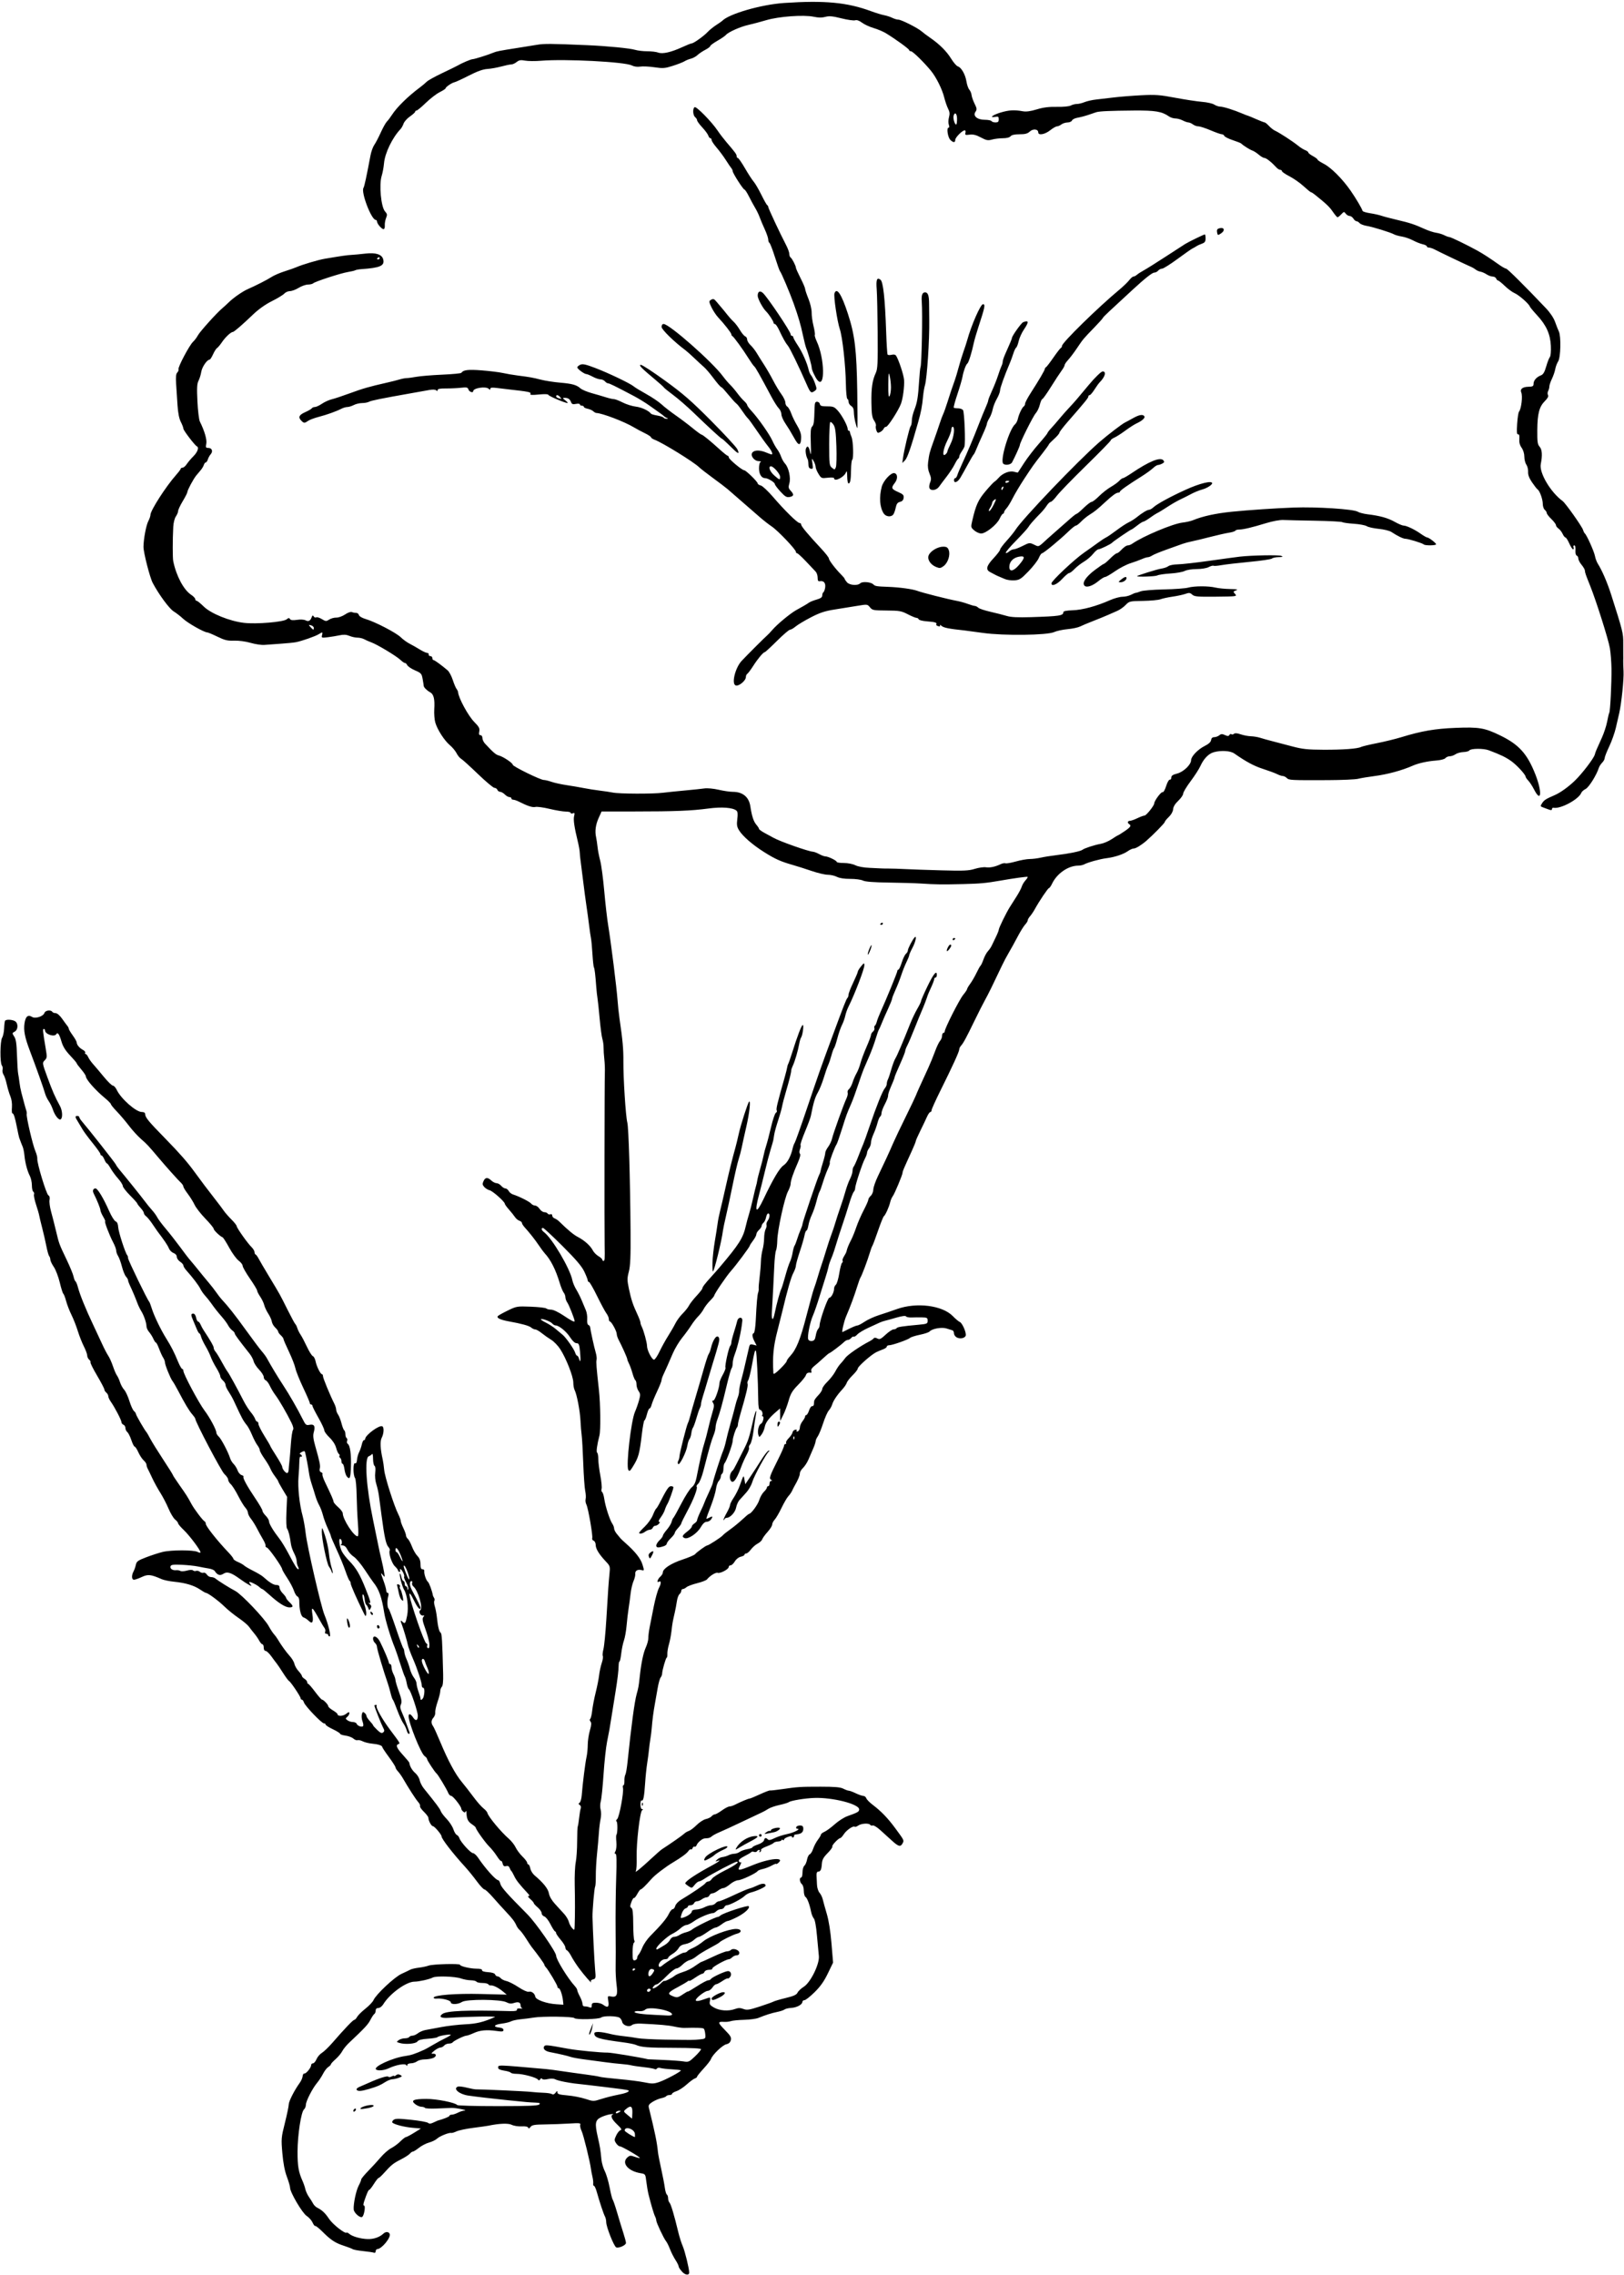 <?xml version="1.0" encoding="UTF-8"?><svg xmlns="http://www.w3.org/2000/svg" xmlns:xlink="http://www.w3.org/1999/xlink" height="502.1" preserveAspectRatio="xMidYMid meet" version="1.0" viewBox="-0.1 -0.4 358.5 502.1" width="358.5" zoomAndPan="magnify"><g id="change1_1"><path d="m150.476,500.911c-.418-.436-.76-.953-.76-1.147s-.319-.842-.708-1.438-.933-1.673-1.208-2.393-.667-1.505-.87-1.745c-.492-.581-2.157-4.118-2.157-4.584-0-.202-.118-.595-.262-.872-.261-.503-.899-2.65-1.446-4.867-.158-.64-.377-1.916-.487-2.837-.197-1.652-.213-1.676-1.256-1.845-2.748-.443-4.287-2.248-2.95-3.457 .538-.487.72-.507 1.635-.176 .566.205 1.077.324 1.135.266 .163-.163-3.96-2.564-4.402-2.564-.213,0-.592-.312-.842-.693-.414-.632-.41-.785.041-1.733 .273-.572.703-1.087.956-1.145 .341-.078.139-.41-.775-1.276-1.242-1.177-1.547-1.956-.872-2.234 .2-.082-.095-.079-.654.008s-1.476.384-2.035.661c-1.27.628-1.384,1.334-.703,4.334 .516,2.269.58,2.668.814,5.024 .073.741.408,1.887.744,2.545s.815,2.276 1.066,3.596 .557,2.529.682,2.689 .57,1.468.99,2.908 1.026,3.427 1.348,4.416 .584,1.988.584,2.218c0,.497-1.556,1.206-2.147.979-.494-.189-2.215-4.521-2.215-5.573 0-.407-.125-.968-.277-1.245-.303-.552-1.184-3.197-1.791-5.376-.212-.76-.495-1.381-.63-1.381s-.213-.229-.174-.509-.037-.967-.171-1.527-.276-1.3-.316-1.646c-.183-1.565-1.669-7.607-2.077-8.443-.249-.511-.379-1.123-.288-1.361 .142-.369-.203-.409-2.362-.272-1.39.088-3.814.177-5.386.198-2.391.032-2.921.124-3.242.563-.267.366-.42.414-.505.161-.078-.235-.597-.339-1.473-.293-.743.038-1.716-.115-2.162-.342-.758-.385-2.746-.309-5.172.199-.32.067-1.825.28-3.344.473s-3.169.541-3.667.773-1.021.389-1.163.348c-.466-.132-2.539.697-3.138,1.255-.322.3-1.112.687-1.757.861s-1.65.695-2.235,1.158-1.193.843-1.35.843-.458.207-.668.46-1.109.83-1.998,1.282c-1.669.849-2.113,1.208-3.732,3.012-.524.584-1.047,1.062-1.163,1.062s-.583.589-1.037,1.309-.913,1.308-1.019,1.308c-.194,0-.545.788-1.132,2.544-.212.633-.218.945-.018.945 .349,0 .042,2.031-.37,2.456-.406.418-1.859-.803-1.923-1.615-.095-1.216.518-4.147 1.096-5.243 .307-.582.558-1.195.558-1.363s.687-1.008 1.527-1.866 2.093-2.226 2.785-3.038 1.739-1.721 2.326-2.019 1.493-.967 2.012-1.488 1.067-.946 1.217-.946 .958-.425 1.796-.945l1.524-.945-1.868-.167c-1.822-.163-3.962-.71-4.425-1.131-.127-.115-.02-.385.237-.598 .385-.32 1.064-.326 3.847-.036 1.859.194 3.555.498 3.77.676 .289.24.595.224 1.181-.062 .435-.212.856-.403.936-.425 1.423-.387 2.617-.873 2.617-1.066 0-.135.229-.246.509-.247s.884-.197 1.342-.436 1.112-.449 1.454-.466c.937-.048-1.862-.625-2.868-.591l-3.283.134c-1.326.057-2.479-.005-2.562-.139s-.437-.246-.788-.25-.964-.264-1.364-.579c-1.056-.832-.373-1.149 2.491-1.154 2.254-.004 6.392.822 6.783,1.355 .097.132 4.128.24 8.957.24 6.637,0 8.87-.089 9.145-.363 .292-.291.121-.374-.857-.414-1.458-.061-1.883-.098-6.019-.522-3.465-.355-7.276-.803-8.822-1.037-1.99-.301-3.4-1.535-2.256-1.974 .224-.086 1.107.017 1.963.23s1.752.383 1.991.379c1.303-.022 11.1.423 12.213.555 .72.085 1.963.174 2.762.197s1.626.153 1.837.289c.249.161.525.059.79-.291 .345-.456.409-.467.417-.072 .007.369.467.505 2.203.652 1.207.102 2.992.447 3.967.767 1.762.578 1.783.578 3.549.016 .977-.311 2.577-.717 3.555-.902 1.766-.334 2.692-.699 2.429-.958-.075-.074-.726-.207-1.446-.295l-3.78-.475c-1.359-.173-3.103-.381-3.875-.462-2.75-.288-3.27-.358-4.908-.655-.912-.166-1.902-.432-2.2-.591-.327-.175-.966-.194-1.614-.048-.67.151-1.141.133-1.253-.05s-.278-.14-.435.103c-.181.28-.318.3-.473.07-.311-.463-3.291-1.274-4.68-1.274-.646,0-1.245-.116-1.333-.257s-.749-.346-1.471-.454c-.827-.124-1.312-.345-1.312-.598 0-.717-.591-.732 10.614.261 .64.057 2.21.263 3.489.459s3.569.516 5.089.712 2.959.43 3.199.521 2.152.319 4.248.507 4.648.515 5.67.728c1.597.332 2.042.325 3.167-.051 1.481-.494 5.041-2.408 4.845-2.604-.071-.071-.982-.174-2.024-.229s-2.158-.184-2.479-.286-.669-.047-.773.122-.33.221-.502.115-1.242-.295-2.379-.419-2.394-.31-2.794-.411-1.381-.232-2.181-.29-2.468-.246-3.708-.418l-4.507-.603c-1.239-.159-2.581-.405-2.981-.545-.679-.239-2.402-.639-4.56-1.058-1.081-.21-1.61-.733-1.281-1.265 .237-.384.511-.356 5.404.541 1.874.344 7.262.866 8.578.832 .737-.019 6.988,1.008 8.964,1.472 .052.012 1.557.08 3.344.15s3.788.215 4.447.322c1.13.184 1.275.121 2.544-1.095 .74-.709 1.346-1.425 1.346-1.591 0-.198-2.041-.305-5.94-.313-5.821-.011-7.284-.125-8.454-.655-.32-.145-1.563-.394-2.762-.552-5.464-.723-6.397-1.012-6.397-1.977 0-.471 1.405-.413 3.635.149 .64.161 1.948.374 2.908.472s2.3.29 2.979.426 3.427.283 6.107.327c6.287.102 6.105.103 7.634-.05 1.29-.129 1.307-.145 1.228-1.124-.044-.547-.187-1.101-.318-1.231-.205-.205-1.468-.257-4.4-.181-.4.01-1.375-.124-2.167-.299-1.313-.29-3.202-.456-7.334-.645-.933-.043-1.685.081-1.98.327-.628.521-1.994.061-2.145-.721-.06-.313-.307-.712-.547-.889-.59-.431-3.571-.488-4.066-.077-.499.414-5.681.532-5.945.136-.232-.348-7.079-.433-8.966-.112-.72.123-2.008.288-2.862.368s-1.827.291-2.16.47-1.27.405-2.081.504c-1.655.202-1.973.714-.529.853 .615.059.945.247.945.536 0,.371-.255.409-1.527.227-2.19-.312-3.627-.179-5.048.469-.685.312-1.407.567-1.605.567-.481,0-2.824,1.143-3.031,1.479-.09.146-.468.266-.838.266s-.837.196-1.036.436-.575.437-.835.438-.866.318-1.346.704c-.683.55-.753.692-.322.653 .863-.078.89.642.036.966-.423.161-1.259.293-1.858.293s-1.343.192-1.653.427-.924.431-1.364.436-.802.173-.804.373c-.003.277-.057.281-.225.016-.262-.412-2.229-.055-3.841.697-1.071.499-2.467.625-2.835.256-.607-.609 3.703-2.575 6.47-2.951 1.257-.171 2.156-.469 4.216-1.401 .24-.108 1.09-.584 1.89-1.057s2.01-1.129 2.69-1.459 1.236-.667 1.236-.749c0-.233-2.744.229-2.914.49-.083.128-1.039.291-2.124.361-1.398.091-2.076.271-2.328.616-.381.521-2.747.699-4.004.3-.637-.202-.641-.225-.115-.609 .3-.22.906-.399 1.346-.399s.88-.131.979-.291 .416-.291.705-.291 .837-.244 1.219-.543 1.151-.622 1.711-.718l3.489-.646c1.359-.259 3.715-.531 5.234-.604 2.524-.121 3.967-.473 6.543-1.595 .52-.227-5.938-.121-10.251.168-1.655.111-2.19-.231-1.338-.855 .959-.701 5.405-.889 14.933-.63 1.123.031 1.578-.062 1.529-.312-.045-.229.213-.32.727-.256 .438.055.633.042.434-.029s-.363-.37-.363-.665c0-.681-.515-.859-1.502-.52-.559.192-1.016.142-1.636-.179-1.281-.663-8.81-.708-9.8-.059-.883.578-2.473.62-2.473.065 0-.418-1.952-.922-3.126-.806-.36.035-.654-.05-.654-.191 0-.583 4.895-.969 10.475-.826l5.664.145-.872-.725c-.979-.814-2.154-1.39-2.668-1.308-.188.03-.425-.08-.526-.244s-.692-.298-1.313-.298-1.21-.131-1.309-.291-.663-.297-1.253-.304-1.555-.185-2.143-.395c-1.299-.464-5.521-.604-6.253-.208-.694.376-3.053.906-4.03.906-1.814,0-5.451,2.634-6.89,4.99-.285.467-.759.826-1.09.826-.386,0-.586.192-.586.564 0,.31-.133.646-.295.747s-.553.689-.869,1.308c-.519,1.017-1.274,1.828-4.704,5.049-.589.553-1.269,1.389-1.512,1.859s-.906,1.262-1.474,1.761-1.033,1.01-1.033,1.136-.259.391-.575.589-.833.866-1.149,1.485-.907,1.521-1.314,2.005c-1.033,1.228-2.487,4.071-2.487,4.863 0,.364-.182.812-.403.997-.64.531-1.426,5.649-1.434,9.332-.007,3.212.219,4.517 1.133,6.543 .216.48.483,1.265.591,1.745s.473,1.262.81,1.739 .745,1.128.908,1.448 .557.715.875.878c1.133.581 1.776,1.186 2.633,2.477 .798,1.203 3.541,3.365 3.862,3.044 .076-.076.345.042.598.262 .681.592 2.496,1.108 4.071,1.157 1.326.041 2.633-.409 3.462-1.193 .522-.494 1.197-.458 1.402.075 .299.78-1.77,3.304-2.731,3.331-.2.006-.363.221-.363.478 0,.269-.164.404-.386.319-.212-.081-1.292-.242-2.399-.357s-2.144-.307-2.304-.426-1.01-.449-1.89-.733c-1.937-.624-2.908-1.258-4.752-3.1-.774-.773-1.499-1.35-1.61-1.281s-.376-.266-.588-.745-.803-1.144-1.314-1.479c-.97-.636-3.659-5.207-3.659-6.222 0-.294-.319-1.388-.709-2.431-.472-1.263-.804-2.997-.994-5.194-.274-3.166-.251-3.433.564-6.683 .467-1.862.849-3.699.849-4.082 0-.678 1.267-3.159 2.429-4.757 .316-.435.602-1.089.635-1.454s.2-.633.372-.596c.381.082 1.508-1.302 1.508-1.851 0-.218.18-.397.401-.397s.57-.408.776-.907 .745-1.131 1.196-1.405 1.491-1.273 2.312-2.219c2.654-3.061 4.568-5.065 4.839-5.065 .146,0 .427-.294.625-.654s1.022-1.178 1.831-1.817 1.614-1.49 1.789-1.89c.552-1.259 4.63-5.083 6.167-5.784 .79-.36 1.669-.78 1.952-.932s1.134-.35 1.89-.439 1.723-.294 2.148-.454c.893-.336 6.933-.495 6.933-.183 0,.325 2.287.861 3.675.861 .797,0 1.229.123 1.187.339-.04.211.464.373 1.332.429 .884.056 1.456.243 1.558.509 .089.231.327.42.53.42s.525.188.716.417 .763.509 1.271.621 1.7.718 2.648,1.348c.981.651 1.946,1.086 2.24,1.01 .64-.167 1.335.348 1.464,1.084 .121.691 2.443,1.527 4.643,1.67l1.561.102-.089-.872c-.131-1.276-.642-2.762-.951-2.762-.148,0-.268-.144-.268-.32 0-.356-1.975-3.681-2.544-4.281-.2-.211-.364-.49-.364-.619 0-.188-1.393-2.127-2.832-3.94-.127-.16-.661-.968-1.187-1.795s-1.159-1.673-1.407-1.878-.567-.641-.71-.967c-.401-.916-.876-1.545-2.322-3.077-.734-.777-2.025-2.205-2.87-3.172s-1.696-1.759-1.892-1.759-.958-.818-1.694-1.817-1.877-2.406-2.536-3.126c-2.718-2.967-5.231-6.212-5.231-6.756 0-.409-1.569-2.258-1.916-2.258-.334,0-.992-1.225-.992-1.847 0-.201-.453-.804-1.006-1.341s-.932-1.095-.842-1.242-.091-.551-.404-.899c-.529-.589-2.125-3.062-3.373-5.227-.295-.512-.786-1.201-1.09-1.531s-.554-.738-.554-.905-.654-1.191-1.454-2.275-1.454-2.069-1.454-2.19c0-.334-.878-.626-2.277-.756-.693-.065-1.609-.293-2.036-.509s-.947-.331-1.156-.256-.624-.085-.922-.355-1.076-.562-1.728-.65-1.186-.269-1.186-.403-.72-.584-1.599-1.001-1.599-.878-1.599-1.026-.165-.27-.366-.27c-.499,0-4.171-3.83-4.418-4.609-.109-.344-.321-.626-.47-.626s-.271-.138-.271-.307c0-.377-2.215-3.673-2.561-3.81-.137-.055-.735-.864-1.329-1.798s-1.209-1.85-1.368-2.036-.687-.893-1.175-1.573-1.072-1.236-1.298-1.236c-.245,0-.411-.294-.411-.727 0-.4-.127-.727-.283-.727s-.475-.36-.71-.8-.729-1.157-1.098-1.594-.895-1.109-1.168-1.493-1.311-1.254-2.306-1.933-2.39-1.808-3.102-2.509c-1.258-1.24-3.654-3.011-4.075-3.011-.115,0-.703-.336-1.308-.747-1.335-.907-3.207-1.469-5.724-1.719-1.04-.103-2.283-.361-2.762-.573-2.362-1.045-3.013-1.115-4.375-.475-.709.333-1.487.606-1.729.606-.526,0-.577-.945-.098-1.837 .188-.349.419-1.012.514-1.473 .149-.724.456-.947 2.256-1.638 1.146-.44 2.779-.971 3.63-1.18 1.908-.468 6.873-.474 7.741-.009 .351.188.639.228.639.089 0-.485-2.411-3.703-3.672-4.9-.699-.664-1.271-1.341-1.271-1.506s-.297-.537-.659-.828-1.018-1.381-1.456-2.42-1.254-2.61-1.813-3.489-1.351-2.319-1.76-3.199-.867-1.827-1.017-2.104-.273-.683-.273-.9-.281-.644-.624-.949-.873-1.11-1.177-1.79-.667-1.236-.807-1.236-.468-.644-.729-1.432-.665-1.589-.896-1.78-.42-.599-.42-.904-.196-.63-.436-.722-.436-.347-.436-.566c0-.439-1.497-3.311-2.36-4.528-.301-.425-.548-.965-.548-1.2s-.196-.591-.436-.79-.436-.516-.436-.705-.719-1.56-1.598-3.047-1.535-2.807-1.457-2.933-.054-.39-.292-.588-.433-.609-.433-.915-.335-1.216-.744-2.023-1.013-2.34-1.342-3.407-.955-2.659-1.391-3.539-.967-2.254-1.181-3.053-.491-1.524-.617-1.61-.478-1.2-.783-2.475-.898-2.827-1.319-3.447-.765-1.345-.765-1.61-.112-.607-.25-.759-.415-1.127-.617-2.166-.622-2.872-.933-4.071-.609-2.443-.661-2.762-.366-1.401-.697-2.403-.532-2.003-.447-2.224 .015-.489-.156-.595-.311-.74-.312-1.411-.202-1.603-.447-2.072c-.565-1.084-1.033-2.851-1.198-4.526-.071-.72-.241-1.57-.378-1.89-.224-.522-.486-1.203-.785-2.036-.057-.16-.284-1.207-.503-2.326-.432-2.202-.713-3.053-1.01-3.053-.104,0-.141-.601-.083-1.337 .062-.785-.079-1.775-.342-2.399-.247-.584-.607-1.782-.8-2.662s-.515-1.837-.714-2.127-.296-.782-.215-1.092 .015-.727-.148-.926c-.448-.549-.407-5.384.053-6.132 .212-.345.41-1.273.441-2.062s.122-1.542.203-1.672c.206-.333 1.496-.295 2.167.064 .782.418.757,1.901-.039,2.327-.58.31-.583.35-.099,1.089 .383.585.527,1.561.606,4.106 .057,1.836.173,3.673.258,4.082s.214,1.267.287,1.907 .263,1.654.422,2.254l.615,2.326c.179.68.396,1.432.482,1.672s.124.567.084.727c-.143.571 1.351,6.949 1.942,8.287 .247.56.425,1.283.395,1.606-.088.951 1.993,7.814 2.446,8.067 .269.15.36.509.259,1.022-.085.435.063,1.575.33,2.535s.75,2.857 1.074,4.216c.709,2.975.691,2.924 2.373,6.442 .738,1.544 1.424,3.215 1.524,3.714s.292.975.427,1.058 .387.702.559,1.375c.388,1.51 1.718,4.787 3.271,8.057 .646,1.359 1.561,3.322 2.035,4.362s1.087,2.217 1.363,2.617 .746,1.447 1.043,2.326 .694,1.796.881,2.036 .49.906.674,1.479 .597,1.325.918,1.669 .841,1.462 1.157,2.484 .77,2.021 1.009,2.219 .435.489.435.645c0,.258 1.973,3.661 2.324,4.007 .081.08.459.735.838,1.454s1.656,2.774 2.835,4.565 2.145,3.331 2.145,3.421 .622,1.045 1.381,2.122c1.598,2.266 1.878,2.705 2.728,4.285 .639,1.187 2.548,3.702 2.942,3.877 .12.053.218.271.218.483 0,.546 2.505,3.714 5.016,6.344 .6.628 1.09,1.264 1.09,1.413s.445.457.989.685 1.165.581 1.381.786 1.128.739 2.026,1.186 1.88,1.038 2.181,1.312c1.343,1.222 2.275,1.798 2.913,1.798 .489,0 .688.165.688.568 0,.313.327.896.727,1.295s.727.841.727.98 .327.561.727.936c.92.864.918,1.163-.006,1.163-.88,0-2.388-.946-4.356-2.734-.8-.727-1.543-1.325-1.651-1.329s-.37-.179-.582-.389c-.521-.516-2.274-1.371-2.274-1.109 0,.116.164.383.363.595 .568.601-.824-.155-2.422-1.314-1.971-1.431-2.81-1.687-3.67-1.123-.73.478-1.312.279-1.912-.654-.124-.193-.713-.43-1.309-.526s-1.671-.296-2.391-.445-2.334-.317-3.588-.374c-1.792-.082-2.314-.014-2.441.317-.197.514.442.971 1.232.882 .32-.036.743.035.941.158s.848.089 1.445-.076c.645-.178 1.192-.193 1.348-.037 .144.144.444.192.667.107s.597.005.833.201 .603.289.817.207 .543.1.733.404 .611.553.936.553 .749.137.943.304c.554.481 3.154,2.11 4.386,2.749 1.364.708 6.471,6.076 7.384,7.762 .363.67.874,1.456 1.137,1.746s.62.77.794,1.066c.775,1.317 1.935,2.932 2.733,3.807 .477.522.937,1.299 1.023,1.726s.491,1.139.902,1.582 .747.929.747,1.079 .262.437.582.637 .582.528.582.729 .098.369.218.372 .804.788 1.52,1.745 1.403,1.739 1.527,1.739c.331,0 1.388,1.114 1.388,1.464 0,.165.458.571 1.018.901s1.018.703 1.018.829c0,.524 1.201.496 1.887-.044 .568-.447.73-.481.73-.153 0,.232-.208.594-.462.805-.42.349-.415.418.056.763 .285.208.824.379 1.199.379s.751.183.837.408c.183.477 1.211.81 1.426.462 .081-.131.009-.605-.161-1.052s-.231-1.124-.135-1.504c.142-.567.25-.628.598-.339 .233.194.424.501.424.683s.327.684.727,1.115 .727.854.727.94 .412.549.915,1.03c.704.673 1.006.8 1.305.551 .326-.27.322-.45-.02-1.09-.408-.763-1.91-4.57-1.91-4.841 0-.078.153-.142.339-.142s.259.081.16.179c-.287.287 1.222,2.983 2.974,5.316 2.28,3.036 2.254,2.992 1.833,3.145-.656.239-.384.889 1.018,2.429 .76.835 1.388,1.597 1.396,1.695 .057.711.617,1.687 1.292,2.255 .44.37.882,1.083.982,1.583s.514,1.321.92,1.823c2.817,3.488 3.571,4.498 3.73,4.998 .099.312.686,1.091 1.304,1.731s1.287,1.663 1.486,2.274 .541,1.179.759,1.263 .476.405.574.714c.273.859 2.489,3.3 3.001,3.305 .249.003.759.463 1.133,1.022 1.536,2.299 3.903,4.943 4.423,4.943 .16,0 .377.36.482.8 .181.755 1.466,2.204 5.966,6.728 1.899,1.909 6.357,8.326 6.357,9.151s2.59,5.029 4.135,6.712c.285.31.518.705.518.877s.262.801.582,1.398 .582,1.339.582,1.65c0,.352.192.557.509.544 .28-.011.738.076 1.018.195 .392.166.509.074.509-.397 0-.5.178-.613.962-.613 .529,0 1.216.192 1.527.427 1.042.788 1.385.568 1.174-.753-.186-1.163-.17-1.195.544-1.058 1.323.253 1.58-.258 1.28-2.541-.147-1.12-.242-2.951-.21-4.071s.029-4.718-.006-7.997 .021-8.415.124-11.413c.137-3.982.098-5.452-.143-5.452s-.246-.158-.007-.604c.178-.332.263-1.242.19-2.021s-.07-1.481.007-1.558c.275-.275.303-2.805.032-2.972-.157-.097-.098-.315.137-.506 .467-.379 1.512-6.001 1.28-6.887-.082-.315-.035-.573.105-.573s.238-.437.218-.972 .071-1.146.202-1.357 .347-1.443.481-2.735c.824-7.98 1.548-13.382 2.017-15.051 .392-1.394.469-1.823.67-3.729 .319-3.031.795-5.353 1.344-6.557 .322-.706.576-1.646.565-2.089s.122-1.524.296-2.404 .589-2.971.923-4.648 .848-3.497 1.141-4.045c.521-.972.498-1.662-.044-1.327-.527.326-.262-.617.311-1.108 .32-.274.582-.704.582-.956 0-.818 1.785-1.988 4.316-2.828 1.362-.452 2.617-.986 2.788-1.187 .425-.498 2.404-1.93 2.665-1.93 .313,0 3.123-1.818 3.462-2.239 .16-.199.905-.795 1.656-1.325s1.953-1.515 2.673-2.189 1.383-1.226 1.474-1.226c.447,0 1.938-2.025 2.248-3.053 .193-.64.652-1.451 1.02-1.804s.67-.777.67-.945 .131-.305.291-.305 .291-.262.291-.582 .164-.584.363-.586c.262-.003.252-.075-.038-.259-.474-.3-.314-.754 1.638-4.649 .68-1.356 1.236-2.638 1.236-2.848s.139-.382.308-.382 .232-.122.14-.272 .174-.614.592-1.032 .793-.983.833-1.255 .304-.54.588-.595c.313-.061.439.023.321.215-.121.196-.024.25.256.142 .248-.095.451-.469.451-.83s.262-.989.582-1.396 .582-.882.582-1.057 .121-.318.268-.318 .418-.455.602-1.011 .488-.981.677-.945 .361-.13.382-.37 .054-.595.073-.79 .426-.755.906-1.246 .872-1.117.873-1.391 .515-.998 1.143-1.608 1.409-1.62 1.735-2.244 .825-1.374 1.11-1.666 .78-.889 1.1-1.327c.522-.714 3.225-2.573 5.319-3.658 .433-.225.869-.533.969-.684 .112-.17.409-.154.777.043 .51.273.776.152 1.842-.842 .685-.639 1.472-1.161 1.75-1.161s.578-.119.667-.264c.163-.263 1.194-.425 4.888-.765 1.833-.169 1.963-.227 1.963-.885 0-.63-.13-.707-1.236-.732-.68-.015-1.713-.006-2.297.02s-1.142-.083-1.241-.243c-.115-.185-.891-.085-2.138.277-1.077.313-2.22.628-2.539.701s-.843.256-1.163.406l-2.472,1.136c-1.04.474-2.137,1.136-2.438,1.47s-.646.547-.767.473-.381.06-.578.298-.53.433-.739.433-.578.198-.821.441c-.611.611-3.06,2.467-3.255,2.467-.088,0-.708.513-1.379,1.139s-1.573,1.417-2.005,1.755c-.479.375-.721.787-.619,1.053 .092.241.054.417-.086.391-.617-.113-.954.061-1.118.577-.097.305-.867,1.254-1.712,2.108-1.253,1.267-1.636,1.902-2.075,3.443-.297,1.04-.837,2.479-1.202,3.199l-.662,1.309-.014-1.379-.014-1.379-.767.652c-1.635,1.391-2.437,2.437-2.618,3.415-.104.56-.421,1.317-.705,1.682-.511.657-.519.658-.707.066-.252-.793.083-2.244.56-2.427 .44-.169.799-1.648.399-1.648-.147,0-.194-.119-.104-.265 .232-.375-.127-1.189-.525-1.189-.218,0-.341-.729-.356-2.108-.045-4.332-.348-10.719-.515-10.887-.223-.223-.301.067-.922,3.399-.283,1.519-.641,2.924-.795,3.122s-.211.542-.125.764c.147.382-.307,2.286-1.569,6.591-.306,1.044-.557,2.102-.557,2.351s-.09.542-.199.652c-.315.315-.955,2.307-.959,2.989-.005.714-1.368,4.479-1.77,4.891-.148.152-.27.7-.27,1.219s-.131,1.023-.291,1.122-.291.391-.291.649-.207.698-.461.978-.529,1.076-.613,1.768-.596,2.402-1.139,3.801-.986,2.613-.986,2.7 .253.022.562-.143c.819-.438.942-.373.533.281-.2.32-.646.582-.993.582-.433,0-.856.386-1.355,1.239-.785,1.34-2.749,2.661-3.516,2.367-.695-.267-.573-.586.552-1.445 .56-.427 1.018-.926 1.018-1.108s.262-.495.582-.695 .583-.526.584-.724 .349-1.081.772-1.96 .799-1.73.834-1.89 .473-1.154.972-2.209 .904-2.036.9-2.181c-.011-.345 1.742-5.813 2.245-7.007 .215-.51.505-1.492.644-2.181s.606-2.496 1.038-4.015 .888-3.22 1.013-3.78 .373-1.381.552-1.826 .317-1.099.309-1.454 .198-1.431.459-2.39c.406-1.493.696-2.71 1.753-7.346 .124-.542.282-.625.898-.47l.748.188-.464-.896c-.535-1.034-.593-1.706-.161-1.85 .168-.056.362-1.329.437-2.859 .186-3.8.342-5.589.533-6.103 .089-.24.139-.632.11-.872s.062-1.352.203-2.472 .271-2.69.29-3.489 .183-1.977.364-2.617 .336-1.784.343-2.544 .159-1.653.337-1.986 .263-.764.188-.958 .046-.601.268-.905c.472-.646.535-1.604.106-1.604-.164,0-.376.39-.471.866s-.354,1.016-.574,1.199-.401.493-.401.688-.262.592-.582.882-.582.723-.582.963-.327.865-.727,1.389-.727,1.034-.727,1.133c0,.255-3.025,4.314-4.18,5.61-.99,1.11-3.671,5.064-3.671,5.414 0,.107-.425.623-.945,1.146s-1.141,1.335-1.381,1.805-.784,1.199-1.21,1.622-1.125,1.324-1.554,2.004-1.325,1.906-1.99,2.725-1.58,2.339-2.033,3.379l-1.266,2.908c-.243.56-.625,1.398-.847,1.862s-.404,1.016-.404,1.225-.45,1.334-1,2.5-1.087,2.479-1.195,2.919-.31.8-.45.8-.403.589-.585,1.309-.424,1.309-.539,1.309-.37,1.341-.566,2.981c-.539,4.505-.736,5.213-2.035,7.301-.589.947-.74,1.047-.967.641-.525-.937.61-10.821 1.467-12.776 .289-.66.695-1.812.902-2.56 .327-1.183.315-1.446-.092-2.028-.257-.367-.468-1.024-.468-1.458s-.113-.86-.251-.946-.425-.78-.638-1.544-.557-1.716-.765-2.116-.379-.845-.38-.989c-.002-.266-1.172-2.882-1.919-4.29-.225-.425-.409-.996-.409-1.269 0-.605-1.177-2.757-1.507-2.757-.13,0-.237-.244-.237-.542s-.237-.854-.526-1.236-1.215-2.1-2.057-3.819-1.652-3.126-1.8-3.126-.27-.151-.27-.335-.34-1.054-.755-1.932c-.558-1.18-1.807-2.647-4.791-5.626-2.22-2.216-4.17-4.03-4.334-4.03-.468,0-.349.511.216.929 1.787,1.321 5.777,8.084 6.266,10.622 .099.515.484,1.431.856,2.036s.916,1.688 1.212,2.407 .707,1.703.915,2.185 .338,1.376.29,1.987c-.053.669.051,1.163.261,1.244 .192.074.367.292.388.485 .09.808.902,4.507 1.218,5.55 .188.62.279,1.367.203,1.659-.125.479-.039,1.591.519,6.664 .34,3.092.406,8.882.114,10.032-.551,2.17-.745,3.655-.498,3.808 .135.084.246.719.246,1.411s.203,2.328.451,3.634 .373,2.618.279,2.916-.043.62.114.717 .375.795.483,1.551c.233,1.622 1.209,4.624 1.768,5.437 .217.315.394.786.394,1.046s.259.787.576,1.171l.816.99c.132.16.625.629 1.096,1.041 2.138,1.875 3.375,3.435 3.773,4.758 .415,1.379.414,1.385-.235,1.222-.844-.212-1.442.169-1.356.863 .038.302-.135,1.007-.383,1.567s-.539,1.803-.647,2.762-.31,2.464-.45,3.344-.336,2.559-.436,3.731-.361,2.642-.581,3.265-.489,1.921-.598,2.884-.279,1.751-.379,1.751-.187.425-.195.945c-.016,1.075-.256,3.072-.694,5.776-.165,1.021-.509,3.166-.763,4.765-.6,3.774-.588,3.705-1.102,6.252-.242,1.199-.589,4.405-.769,7.124s-.455,5.401-.61,5.961c-.163.592-.177,1.382-.034,1.889 .138.486.133,1.387-.01,2.035-.141.64-.311,2.015-.377,3.055s-.25,3.133-.409,4.653-.282,3.705-.273,4.857-.056,2.211-.144,2.354c-.186.302-.616,5.248-.586,6.746 .051,2.562.419,9.93.582,11.662 .17,1.811.144,1.93-.464,2.089-.412.108-.574.307-.45.551 .308.606-1.538-1.506-2.714-3.106-.588-.8-1.328-1.959-1.644-2.576s-.739-1.187-.939-1.267-.363-.369-.363-.643-.458-1.033-1.018-1.687-1.018-1.321-1.018-1.482-.114-.337-.254-.39-.595-.774-1.012-1.602-1.022-1.589-1.346-1.692-.588-.428-.588-.723-.393-.866-.872-1.27-.872-.836-.872-.962-.347-.526-.772-.891-.598-.664-.385-.664c.289,0 .266-.129-.087-.509-1.883-2.02-2.631-2.966-3.046-3.853-.262-.56-.558-1.083-.658-1.163s-.272-.389-.382-.687c-.135-.365-.389-.493-.78-.39-.436.114-.624-.025-.758-.562-.099-.392-.247-.645-.33-.562s-.504-.401-.936-1.077-1.187-1.621-1.679-2.101c-.875-.854-2.979-3.799-2.981-4.173-0-.104-.385-.446-.855-.761-.866-.58-1.15-1.168-1.199-2.481-.015-.4-.095-.558-.178-.351-.116.288-.245.297-.559.037-.224-.186-.408-.465-.408-.619 0-.511-1.836-2.847-2.237-2.847-.217,0-.509-.294-.648-.654-.309-.794-2.262-4.045-2.566-4.272-.366-.272-2.108-2.924-2.108-3.208 0-.146-.244-.437-.543-.646-.815-.571-3.528-7.333-3.528-8.794 0-.677.452-.55.997.282 .573.875 1.04.699 1.035-.39-.005-.916-1.581-5.589-1.972-5.843-.147-.096-.363-.697-.48-1.337s-.305-1.294-.417-1.454-.575-1.468-1.03-2.908-.989-3.01-1.189-3.489c-.884-2.124-2.08-6.075-2.332-7.706-.519-3.36-1.185-5.228-2.386-6.688-.197-.24-1.048-1.483-1.89-2.763s-1.944-2.588-2.449-2.908-1.124-1.007-1.377-1.527c-.309-.636-.674-.953-1.118-.968-.362-.013-.509-.084-.326-.159 .36-.148.186-1.272-.197-1.272-.367,0-.102,1.798.41,2.785 .255.492.967,1.408 1.582,2.036 1.533,1.564 2.382,3.003 3.636,6.159 1.155,2.906 1.267,3.404.706,3.12-.2-.101-.123.012.172.252 .412.336.467.559.238.967-.283.505-.308.503-.514-.051-.119-.32-.322-.654-.452-.742s-.281-.579-.337-1.092-.189-1.018-.295-1.124c-.349-.349-.201.94.266,2.309 .252.74.416,1.639.363,1.997-.085.586-.145.55-.592-.348-1.482-2.983-2.847-6.086-2.847-6.472 0-.242-.098-.484-.218-.538s-.532-1.013-.915-2.132-1.266-3.265-1.963-4.768-1.266-2.84-1.266-2.973-.32-.931-.71-1.775-.859-2.123-1.041-2.843-.554-1.701-.826-2.181-.647-1.396-.831-2.035-.552-1.817-.817-2.617-.537-1.912-.606-2.472c-.127-1.042-.67-3.917-.866-4.592-.087-.3-.243-.304-.767-.024-.404.216-.518.399-.295.473 .199.067.363.249.363.405s-.125.206-.278.112c-.16-.099-.281.358-.285,1.073-.004.685-.089,2.226-.19,3.426-.19,2.273.212,6.064.909,8.587 .222.805.532,2.571.687,3.926 .328,2.858 3.37,16.053 4.122,17.874 .88,2.134 1.517,4.798 1.147,4.798-.163,0-.296-.131-.296-.291s-.192-.291-.427-.291c-.262,0-.362-.17-.258-.44 .093-.242.037-.602-.124-.8s-.655-1.014-1.097-1.814c-1.641-2.969-1.885-3.149-1.585-1.175 .255,1.679-.028,2.163-.807,1.384-.323-.323-.844-.669-1.159-.769-.568-.18-.94-1.629-.94-3.666 0-.44-.183-.871-.407-.957s-.57-.656-.77-1.267-.867-1.872-1.483-2.803-1.12-1.805-1.12-1.941c0-.487-2.873-4.578-3.341-4.757-.262-.101-.411-.288-.331-.417s-.164-.751-.54-1.383-.987-1.738-1.355-2.458-.968-1.678-1.331-2.131-.661-1.049-.661-1.326-.256-.779-.568-1.114-1.03-1.515-1.593-2.621-1.289-2.251-1.613-2.543-.588-.751-.588-1.02-.37-.818-.822-1.221c-.68-.605-6.447-11.565-6.447-12.25 0-.107-.294-.528-.654-.936-.688-.781-1.616-2.33-3.124-5.213-.499-.954-1.054-1.912-1.234-2.129-.438-.528-1.673-3.582-1.674-4.141-.001-.244-.174-.702-.385-1.018s-.614-1.195-.896-1.955-.601-1.381-.709-1.381-.363-.378-.567-.839-.629-1.136-.943-1.498-.574-.934-.576-1.269c-.006-.779-.592-2.466-1.177-3.385-.25-.393-.625-1.172-.834-1.732-.46-1.234-1.106-2.76-1.651-3.898-.222-.464-.404-.978-.404-1.14s-.206-.523-.457-.801-.654-1.269-.894-2.204-.624-1.989-.852-2.343-.414-.891-.414-1.193-.306-1.124-.679-1.828c-.827-1.558-1.994-4.623-1.759-4.623 .094,0-.105-.465-.44-1.034s-.61-1.22-.61-1.446c0-.364-.758-2.237-1.502-3.711-.294-.583-.097-1.079.43-1.079 .448,0 1.756,2.169 2.974,4.931 .526,1.193 1.182,2.248 1.457,2.344 .339.119.524.545.573,1.321 .067,1.056 1.589,5.746 1.996,6.154 .098.098.177.385.177.638-.001.419 4.297,9.28 4.665,9.62 .087.08.339.734.561,1.454 .511,1.655 1.966,4.674 3.241,6.72 1.102,1.769 1.673,2.896 2.602,5.129 .349.84.749,1.527.89,1.527s.255.197.255.438c0,.68 3.421,7.096 4.651,8.721 1.188,1.571 2.619,4.241 2.619,4.889 0,.22.247.625.55.898 .548.496 2.113,3.488 2.501,4.783 .113.376.464.942.781,1.259s.707.953.868,1.413 .552.92.871,1.021 .509.254.424.339c-.23.23.806,2.137 2.596,4.781 .872,1.288 1.586,2.519 1.586,2.734s.327.719.727,1.119 .729.962.732,1.249c.006.53.975,2.139 2.356,3.908 .419.537 1.289,1.971 1.933,3.187 1.497,2.825 1.898,3.46 2.183,3.46 .127,0 .096-.253-.07-.562s-.301-.867-.301-1.24-.258-1.159-.573-1.746-.63-1.502-.699-2.031c-.222-1.695-.547-2.988-.845-3.367-.175-.223-.232-1.689-.143-3.696l.147-3.327-.979-1.625c-.538-.894-.979-1.704-.979-1.801s-.327-.605-.727-1.129-.852-1.282-1.005-1.684-.742-1.391-1.309-2.198-1.031-1.647-1.031-1.867-.237-.712-.528-1.093-.828-1.413-1.194-2.293-.897-1.861-1.179-2.181-.721-.974-.976-1.454c-.434-.817-.697-1.365-1.884-3.926-.259-.56-.77-1.461-1.135-2.003s-.664-1.2-.664-1.462-.262-.7-.582-.974-.582-.694-.582-.933-.394-1.074-.875-1.856-1.028-1.863-1.215-2.403-.708-1.606-1.157-2.369-.897-1.712-.997-2.108-.266-.721-.369-.721-.36-.425-.569-.945-.569-1.375-.798-1.9c-.53-1.214-.525-1.517.026-1.517 .26,0 .516.361.618.872 .096.48.292.872.436.872s.389.294.545.654 .447.903.647,1.208c1.638,2.491 2.254,3.564 2.254,3.924 0,.231.184.626.41.879s.833,1.244 1.349,2.204 1.099,1.941 1.293,2.181c.342.421 2.036,3.504 3.606,6.562 .416.81 1.107,1.889 1.536,2.397s.863,1.186.965,1.507 .307.583.456.583 .271.232.271.516 .589,1.463 1.309,2.619 1.309,2.166 1.309,2.243 .589,1.059 1.309,2.182 1.313,2.204 1.318,2.402c.013.489.711,1.378 1.083,1.378 .165,0 .315-.294.332-.654s.092-1.178.167-1.817 .222-2.406.327-3.926 .316-2.918.467-3.109c.181-.228.065-.774-.34-1.599-1.022-2.084-2.727-5.023-3.524-6.076-.414-.546-.969-1.47-1.234-2.052s-.679-1.134-.92-1.227-.438-.422-.438-.734-.455-1.035-1.012-1.608-1.1-1.402-1.207-1.842-.506-1.193-.886-1.673c-2.437-3.077-3.292-4.241-3.292-4.487 0-.153-.241-.449-.535-.658s-.706-.707-.914-1.107-.785-1.197-1.282-1.772c-1.16-1.342-1.625-1.93-2.473-3.126-.379-.535-.984-1.29-1.344-1.679s-.833-1.072-1.051-1.519c-.378-.775-1.676-2.48-3.086-4.053-.36-.401-.654-.892-.654-1.09s-.327-.575-.727-.837-.727-.738-.727-1.058c0-.354-.286-.691-.732-.86-.403-.153-.86-.615-1.017-1.027-.235-.619-1.03-1.801-2.536-3.769-.122-.16-.615-.88-1.095-1.599s-1.101-1.48-1.381-1.688-.509-.537-.509-.73-.327-.703-.727-1.134-.727-.869-.727-.974-.72-.909-1.599-1.789-1.599-1.814-1.6-2.077-.467-1.001-1.038-1.64-1.315-1.654-1.653-2.254-.706-1.09-.817-1.09-.365-.393-.563-.872-.476-.872-.617-.872-.256-.143-.256-.317-.774-1.272-1.72-2.438-1.931-2.496-2.19-2.954-.718-1.226-1.021-1.705c-.684-1.082-.711-1.309-.158-1.309 .24,0 .436.12.436.266s.265.572.59.945c1.368,1.575 7.322,9.143 7.469,9.493 .088.21.4.668.695,1.018 1.435,1.705 4.887,6.001 5.652,7.034 .474.64 1.212,1.549 1.642,2.02s.951,1.191 1.158,1.599 1.043,1.528 1.858,2.488 2.253,2.792 3.196,4.071 1.784,2.392 1.868,2.472c.156.148 2.41,2.889 3.206,3.899 .24.305.838,1.025 1.328,1.599s1.208,1.501 1.595,2.059 .902,1.224 1.144,1.481c1.407,1.494 2.954,3.454 5.374,6.81 1.499,2.079 3.069,4.173 3.49,4.653s.922,1.158 1.114,1.508c1.031,1.875 2.456,4.237 3.605,5.978 1.367,2.071 3.201,5.262 4.343,7.555 .625,1.256.756,1.36 1.517,1.208 1.013-.203 1.296.313.91,1.657-.199.693-.117,1.453.321,2.997 1.019,3.585 1.175,4.359 1.011,5.01-.104.415-.003.693.294.807 .249.096.382.287.297.426s.152.892.527,1.674c1.456,3.031 1.918,4.089 1.918,4.392 0,.173.458.716 1.018,1.208s1.018,1.102 1.018,1.357c0,1.314 2.43,5.08 3.278,5.08 .189,0 .213-.992.069-2.835-.122-1.559-.249-4.367-.283-6.238s-.191-3.573-.349-3.78c-.456-.599-.468-3.443-.014-3.269 .247.095.397-.163.443-.764 .038-.499.247-1.254.464-1.679s.486-1.198.598-1.717 .324-.945.471-.945 .268-.113.268-.25c0-.851 3.172-3.179 3.802-2.79 .402.248.321,1.624-.148,2.524-.398.762-.316,2.46.236,4.878 .091.4.232,1.404.313,2.232 .153,1.566 2.163,7.875 3.106,9.751 .298.593.542,1.256.542,1.472s.262.935.582,1.597 .582,1.39.582,1.618 .179.563.398.745 .632.95.917,1.708 .826,1.689 1.201,2.071c.478.486.682,1.03.682,1.817 0,.819.122,1.123.449,1.123 .247,0 .422.164.389.363-.098.592.393,2.085.789,2.399 .286.226.946,2.026 1.12,3.053 .014.08.129.309.255.509s.148.497.048.66-.048.719.118,1.236 .37,1.594.455,2.393c.219,2.065.489,3.169.83,3.391 .267.174.366,1.826.548,9.186 .038,1.552-.064,2.522-.29,2.748-.192.192-.349.63-.349.972s-.266,1.396-.592,2.341-.555,1.999-.511,2.343-.14.87-.41,1.169c-.521.576-.541,1.239-.057,1.884 .162.216.867,1.767 1.566,3.446 1.722,4.139 3.333,7.135 4.739,8.819 .645.772 1.808,2.264 2.584,3.315s1.769,2.186 2.207,2.522 .838.8.889,1.032c.175.798 2.983,4.182 4.726,5.692 .558.484 1.235,1.344 1.505,1.912s.951,1.48 1.515,2.028 1.027,1.16 1.028,1.36 .118.363.258.363 .335.401.433.891 .52,1.177.939,1.527c1.909,1.595 3.001,2.965 3.172,3.979 .112.663.618,1.535 1.361,2.345l2.003,2.192c.451.497.914,1.277 1.029,1.735s.443,1.083.729,1.391c.507.544.521.529.56-.572 .083-2.384.086-5.624.01-8.982-.044-1.919.058-4.158.225-4.975s.307-2.884.311-4.593 .063-3.2.132-3.312 .205-.949.302-1.858 .259-1.871.361-2.138c.106-.275.011-.596-.22-.745-.323-.208-.331-.31-.036-.501 .204-.132.418-.884.478-1.672 .184-2.455.779-7.194 1.055-8.412 .145-.64.267-1.863.271-2.718 .004-.855.214-2.268.468-3.139 .347-1.192.379-1.683.131-1.982-.186-.224-.215-.468-.067-.559 .144-.089.346-.919.448-1.843s.449-2.728.772-4.007 .66-2.981.751-3.78 .353-2.02.583-2.711 .338-1.389.239-1.55-.038-.838.135-1.505 .458-3.568.633-6.447c.435-7.185.504-8.179.702-10.157 .167-1.661.137-1.762-.807-2.762-1.488-1.576-2.235-2.792-2.235-3.637 0-.423-.202-.841-.453-.938s-.391-.336-.315-.534c.187-.487-.89-6.71-1.291-7.459-.176-.329-.248-.872-.16-1.208s.045-1.14-.095-1.788-.335-3.402-.433-6.121-.256-5.508-.351-6.198-.212-2.129-.261-3.199c-.096-2.102-.812-5.843-1.289-6.734-.162-.303-.295-1.057-.295-1.675 0-1.313-1.583-5.347-2.889-7.362-.5-.772-1.396-1.698-1.991-2.058s-1.536-1.023-2.093-1.472-1.2-.817-1.431-.817-.626-.182-.879-.404c-.463-.407-2.058-.85-4.931-1.369-1.943-.351-2.826-.787-2.418-1.194 .163-.163 1.164-.718 2.226-1.233 1.876-.911 2.016-.934 5.042-.817 1.712.066 3.237.24 3.389.388s.64.268 1.084.268c.474,0 1.613.54 2.758,1.309 1.749,1.173 2.424,1.51 2.424,1.209 0-.406-1.223-3.522-1.584-4.038-.248-.354-.451-.899-.451-1.211s-.169-.773-.376-1.026-.612-1.244-.901-2.204c-.871-2.893-2.002-5.115-3.304-6.492-.2-.212-.779-.997-1.286-1.745-.893-1.317-2.009-2.733-3.168-4.017-.309-.342-.561-.759-.561-.925s-.25-.382-.556-.479-.748-.466-.982-.819-.833-1.101-1.33-1.661-.905-1.128-.908-1.262c-.009-.457-2.634-2.801-3.335-2.977-.384-.096-.925-.426-1.202-.732-.413-.456-.444-.687-.173-1.282 .4-.877.899-.919 1.73-.144 .343.32.862.582 1.153.582s.753.262 1.027.582 .691.582.927.582 .564.253.73.562 .595.654.955.767c1.341.42 3.628,1.569 3.988,2.003 .205.247.603.449.885.449s.727.327.989.727 .727.727 1.034.727 .644.14.75.311 .375.24.599.155c.237-.091.407.026.407.28 0,.24.229.518.509.619s.721.391.981.645c2.006,1.967 3.227,2.977 4.23,3.499 1.417.739 2.74,1.938 3.252,2.948 .209.413.762.976 1.23,1.252s.85.625.85.776 .117.274.26.274c.288,0 .313-.33.257-3.489-.067-3.801-.027-36.43.046-37.948 .039-.8-.011-2.174-.111-3.053s-.175-2.05-.167-2.6-.111-1.401-.264-1.89-.425-2.525-.605-4.524-.396-4.027-.48-4.507-.205-1.592-.27-2.472c-.2-2.716-.36-4.044-.519-4.301-.084-.136-.23-1.481-.323-2.989s-.24-3.06-.324-3.449-.274-1.697-.421-2.908-.408-3.117-.579-4.237-.501-3.606-.733-5.525-.488-3.947-.57-4.507-.158-1.345-.17-1.745-.197-1.447-.412-2.326c-.79-3.244-1.034-4.899-.836-5.686 .169-.674.123-.777-.277-.623-.264.101-.48.057-.48-.098s-.491-.283-1.09-.284-2.203-.269-3.562-.595-2.771-.518-3.137-.426c-.624.157-1.72-.197-3.647-1.176-.453-.23-1.009-.418-1.236-.418s-.413-.131-.413-.291-.196-.291-.436-.291-.698-.262-1.018-.582-.782-.582-1.027-.582-.521-.196-.613-.436-.382-.437-.645-.438-1.917-1.388-3.676-3.082-3.426-3.202-3.705-3.351-.72-.692-.982-1.207-.922-1.309-1.467-1.765c-1.214-1.016-2.768-3.42-3.23-4.997-.189-.645-.292-1.983-.229-2.973 .139-2.169-.117-3.263-.859-3.683-.794-.448-1.448-1.096-1.471-1.457-.011-.171-.121-.868-.244-1.549-.206-1.138-.342-1.29-1.664-1.858-.792-.341-1.569-.861-1.727-1.157s-.382-.51-.497-.475-.566-.274-1.003-.685c-.93-.876-5.143-3.409-6.447-3.876-.496-.178-1.188-.483-1.537-.678s-1.021-.355-1.493-.355-1.278-.176-1.791-.392c-.669-.281-1.274-.319-2.142-.133-.665.143-1.851.338-2.635.433-1.351.165-1.417.142-1.263-.449 .192-.733.117-.755-.738-.218-.726.456-3.683,1.494-5.006,1.757-.48.095-1.985.247-3.344.338s-2.995.209-3.635.263-2.014-.149-3.053-.451c-1.118-.324-2.603-.522-3.635-.485-1.454.053-2.069-.094-3.689-.882-1.069-.52-2.087-.945-2.261-.945-.664,0-4.274-2.044-5.288-2.993-.583-.546-1.536-1.288-2.118-1.647-.957-.591-3.27-3.735-4.609-6.265-.643-1.214-2.06-6.764-2.043-7.997 .025-1.769.593-4.765 1.075-5.67 .255-.48.465-1.097.466-1.371 .003-.964 3.411-6.262 5.662-8.803 .565-.638 1.028-1.26 1.028-1.381s.181-.221.403-.221 .631-.349.91-.775 .948-1.215 1.487-1.754c.91-.91 1.273-1.945.762-2.172-.441-.196-2.981-3.52-2.981-3.902 0-.217-.255-.889-.566-1.493-.377-.732-.623-1.973-.736-3.716l-.306-4.704c-.098-1.501-.027-2.196.251-2.474 .213-.213.336-.54.273-.728-.155-.466 2.423-5.329 3.211-6.056 .35-.323.83-.959 1.066-1.414 .415-.798 4.213-5.02 5.369-5.968 .311-.255.966-.856 1.457-1.336 1.042-1.02 3.081-2.432 4.23-2.928 1.658-.717 4.371-2.102 5.173-2.641 .526-.353 1.834-.923 2.908-1.265s2.213-.74 2.533-.884c1.285-.578 4.879-1.647 6.397-1.903 3.697-.624 4.823-.786 5.816-.839 .64-.034 2.033-.164 3.097-.29 2.289-.271 3.658.171 3.936,1.272 .359,1.418-.664,1.874-4.854,2.162-.561.039-1.149.148-1.309.243s-.878.266-1.598.381c-1.559.247-7.297,2.11-7.691,2.496-.152.149-.675.275-1.163.28s-1.41.331-2.05.725-1.503.717-1.918.718-.977.247-1.249.548-1.502,1.048-2.735,1.662c-1.41.702-2.942,1.786-4.131,2.924-2.446,2.34-4.233,3.883-4.497,3.883-.425,0-1.66,1.156-2.386,2.234-.412.611-.906,1.202-1.099,1.315s-.589.734-.881,1.381-.636,1.177-.766,1.177c-.557,0-1.664,1.619-1.835,2.683-.102.637-.376,1.526-.608,1.976-.336.65-.386,1.583-.243,4.549 .099,2.052.342,4.058.541,4.458 1.037,2.086 1.594,4.006 1.418,4.886-.163.816-.109.929.441.929 .807,0 1.095.752.533,1.392-.24.274-.527.792-.636,1.152s-.313.654-.451.654-.33.246-.425.547-.399.813-.674,1.139l-.995,1.185c-.621.745-1.977,3.273-1.977,3.687 0,.171-.458,1.071-1.018,2s-1.018,1.907-1.018,2.172-.223.8-.496,1.19c-.284.406-.532,1.396-.58,2.318-.152,2.907-.152,6.83-0,7.571 .667,3.254 2.319,6.345 3.962,7.415 .491.32.893.745.894.945s.131.363.29.363 .86.563 1.558,1.251c1.592,1.57 5.715,3.247 8.912,3.625 2.714.321 8.704-.178 9.432-.786 .397-.332.546-.342.727-.049 .161.26.615.311 1.544.171 .753-.113 1.555-.07 1.874.101 .645.345 1.063.14 1.363-.67 .166-.447.266-.487.455-.181 .133.216.38.308.548.204s.725.066 1.238.378c.862.524.985.532 1.633.108 .385-.252 1.093-.448 1.572-.434s1.344-.296 1.93-.693c.625-.424 1.244-.638 1.512-.524 .25.107.67.186.934.176s.538.201.609.47c.075.285.696.654 1.487.886 2.076.607 6.716,3.014 7.742,4.017 .503.492 1.397,1.139 1.986,1.439s1.595.872 2.235,1.271 1.359.733 1.599.741 .403.171.363.364 .124.35.363.35 .436.196.436.436 .113.436.251.436c.235,0 1.728,1.085 3.122,2.268 .336.285.844,1.233 1.129,2.106s.663,1.769.839,1.99 .33.549.342.727c.081,1.253 2.235,5.221 3.559,6.557 1.069,1.079 1.251,1.424 1.114,2.108-.12.601-.05.818.265.818 .245,0 .429.268.429.624 0,.343.257.899.57,1.236 1.827,1.961 2.4,2.455 3.032,2.613 .939.236 3.084,1.657 3.092,2.049 .007.372 6.115,3.365 6.867,3.365 .288,0 1.051.185 1.696.41s2.154.556 3.354.735 2.901.469 3.78.646 2.45.424 3.489.551 2.348.323 2.908.437c1.435.292 8.79.32 11.05.042 1.04-.128 3.264-.357 4.943-.509s3.577-.352 4.216-.445c.659-.095 2.022.031 3.144.291 1.089.253 2.503.46 3.14.46 2.184,0 3.558,1.136 3.866,3.199 .322,2.151.718,3.359 1.334,4.07 .32.37.583.78.583.913s.622.572 1.381.976 1.578.848 1.817.986c1.351.779 7.728,3.027 8.724,3.075 .24.012.855.248 1.367.526s1.129.504 1.371.504c.601,0 2.496.924 2.496,1.217 0,.13.7.237 1.555.237 .883,0 1.982.214 2.544.495 .597.299 1.855.529 3.171.58 1.199.047 2.312.1 2.472.119s.945.034 1.745.034 2.435.053 3.635.118 4.796.19 7.991.277c4.927.134 6.045.085 7.355-.327 .85-.267 1.964-.424 2.475-.349 .911.134 2.054-.113 3.304-.714 .344-.165.802-.24 1.018-.166s1.242-.107 2.281-.402 2.413-.54 3.053-.544 1.742-.14 2.449-.303 2.277-.412 3.489-.555c2.735-.321 5.307-.852 5.701-1.177 .415-.343 2.67-1.075 4.064-1.32 .64-.112 1.726-.579 2.414-1.038s1.303-.834 1.367-.834 .712-.402 1.439-.893c1.335-.901 1.564-1.25 1.032-1.579-.445-.275-.346-.727.159-.727 .248,0 .992-.262 1.654-.582s1.375-.582 1.583-.582c.38,0 2.128-2.19 2.128-2.666 0-.552 1.507-2.598 1.833-2.489 .206.069.535-.486.808-1.362 .253-.813.613-1.446.8-1.406s.34-.173.34-.474c0-.404.334-.631 1.275-.868 1.395-.351 3.087-1.967 3.087-2.947 0-.824 1.499-2.391 3.008-3.145 .877-.438 1.347-.873 1.408-1.301s.293-.643.699-.643c.334,0 .829-.183 1.099-.406 .396-.327.641-.338 1.256-.058 .605.275.813.271.993-.022 .126-.203.322-.277.436-.163s.364.077.556-.083c.235-.195.719-.161 1.481.103 .622.216 1.636.41 2.253.43s1.533.17 2.035.333 1.699.497 2.659.743 2.959.77 4.444,1.166c2.253.6 3.39.722 6.88.736 4.358.018 7.546-.219 8.324-.619 .25-.129 1.821-.504 3.489-.833s4.081-.919 5.36-1.31c4.51-1.379 7.447-1.885 12.01-2.067 5.172-.206 6.402 0 9.799,1.647 4.179,2.025 6.009,4.044 7.81,8.615 1.559,3.958 1.317,6.484-.314,3.286-.355-.697-.912-1.549-1.236-1.894s-.59-.725-.59-.844c0-.475-1.948-2.599-3.189-3.478-1.219-.863-2.32-1.394-4.953-2.388-1.18-.445-4.002-.416-4.302.045-.113.173-.701.331-1.307.351s-1.388.237-1.737.481-.917.445-1.261.445-.781.185-.969.412c-.201.242-1.085.465-2.144.541-1.761.126-3.837.583-5,1.099-2.429,1.078-5.646,1.951-8.578,2.328-1.359.175-2.954.441-3.545.592s-3.6.284-6.688.297c-8.23.033-8.576.015-9.063-.472-.24-.24-.631-.436-.87-.436s-.804-.187-1.257-.416-1.846-.745-3.096-1.148c-2.009-.647-3.692-1.549-6.366-3.412-.873-.608-2.942-.731-4.549-.27-1.14.327-2.209,1.44-2.942,3.065-.289.64-1.259,2.144-2.157,3.343s-1.632,2.427-1.632,2.728-.485,1.005-1.077,1.564c-.701.661-1.099,1.315-1.142,1.873-.04.518-.419,1.195-.959,1.711-.491.47-.893.973-.893,1.119 0,.226-2.539,2.816-4.044,4.126-1.094.952-2.331,1.71-2.789,1.71-.27,0-.852.257-1.292.57-.992.706-2.922,1.347-4.743,1.573-1.452.181-4.079.908-4.938,1.367-.278.148-.851.27-1.275.27-2.214,0-4.717,1.726-5.794,3.995-.247.521-.547.948-.665.948-.222,0-2.151,2.862-3.129,4.644-.305.555-.783,1.267-1.063,1.581s-.509.719-.509.899-.264.609-.586.955-1.084,1.581-1.694,2.745-1.461,2.705-1.892,3.425-1.123,2.028-1.538,2.908c-1.932,4.092-3.047,6.356-3.723,7.56-.404.72-1.465,2.813-2.357,4.653-1.821,3.752-2.438,4.888-2.967,5.463-.2.217-.363.568-.363.78 0,.476-1.467,3.69-4.101,8.984-1.103,2.217-2.006,4.213-2.006,4.434s-.125.404-.277.404-.493.491-.758,1.09-.925,1.987-1.468,3.083-.987,2.107-.987,2.246-.375,1.075-.834,2.078c-1.886,4.126-2.074,4.568-2.074,4.869 0,.458-1.788,4.732-2.193,5.243-.19.24-.439.829-.553,1.309-.251,1.058-1.059,2.845-1.391,3.075-.133.092-.711,1.531-1.286,3.199s-1.136,3.162-1.248,3.322-.376.88-.587,1.599c-.464,1.582-1.743,4.976-2.027,5.38-.113.16-.447,1.076-.742,2.035-.61,1.983-1.591,4.62-2.433,6.543-.448,1.025-1.024,3.495-.812,3.488 .022-.001.684-.328 1.471-.727s1.598-.726 1.803-.726 .935-.378 1.623-.841 2.101-1.11 3.141-1.44 2.848-.94 4.018-1.357c4.284-1.526 9.967-.812 12.275,1.542 .62.633 1.326,1.227 1.568,1.319 .485.186 1.331,1.991 1.331,2.841 0,.679-1.178,1.011-2.008.566-.335-.179-.609-.587-.609-.906s-.164-.622-.363-.673-.785-.23-1.3-.398c-1.033-.338-3.199.05-3.716.666-.16.19-1.119.515-2.132.721s-1.994.518-2.181.693c-.418.393-3.93,1.627-4.629,1.627-.28-3e-005-.509.134-.509.298s-.36.428-.8.588-1.127.449-1.527.643c-1.099.535-4.071,3.158-4.071,3.593 0,.21-.508.877-1.129,1.483s-1.21,1.363-1.308,1.683-.543.974-.988,1.454c-1.137,1.225-1.986,2.492-2.24,3.344-.119.4-.452.989-.74,1.309s-.85,1.59-1.25,2.823-.935,2.538-1.189,2.9-.461.833-.461,1.046-.239.936-.53,1.607l-1.055,2.44c-.289.671-.835,1.512-1.215,1.868s-.69.9-.69,1.207c0,.492-.39,1.409-1.205,2.829-.138.24-.368.698-.512,1.018s-.509.843-.81,1.163-.982,1.485-1.512,2.589-1.213,2.274-1.516,2.599-.551.814-.551,1.086-.456 1-1.013,1.617-1.09,1.353-1.184,1.635-.552.709-1.018.95-1.135.828-1.488,1.305-.813.868-1.023.868-.382.12-.382.268-.367.348-.816.447c-.476.105-1.028.538-1.325,1.041-.28.474-.698.862-.929.862s-.42.167-.42.37c0,.496-1.892,1.492-2.437,1.283-.407-.156-1.712.65-2.361,1.459-.16.199-1.141.576-2.181.836s-2.097.657-2.349.88-.612.406-.8.406-.341.18-.341.401-.179.55-.399.732-.477.885-.572,1.562-.31,1.82-.477,2.54c-.458,1.975-.522,2.335-.723,4.101-.102.896-.357,2.205-.565,2.908s-.361,1.638-.338,2.078-.037.8-.132.8c-.196,0-1.005,2.802-1.019,3.529-.005.262-.155.654-.333.872s-.468,1.247-.646,2.287-.454,2.61-.615,3.489c-.327,1.784-.568,3.635-.702,5.38-.049.64-.187,1.737-.306,2.439s-.257,1.748-.305,2.326-.223,1.901-.387,2.941-.373,3.055-.466,4.478c-.194,2.986-.403,4.017-.77,3.79-.143-.088-.26.305-.26.874 0,.632.142,1.037.363,1.039 .276.003.28.057.017.225-.49.312-1.301,7.248-1.215,10.396 .04,1.446-.045,2.817-.187,3.048-.357.578 1.085-.582 3.382-2.721 1.059-.986 2.127-1.923 2.374-2.083 2.021-1.309 4.56-3.084 4.905-3.429 .231-.231.698-.508 1.039-.616s1.12-.697 1.731-1.308 1.528-1.203 2.037-1.314 1.081-.391 1.271-.62 .507-.417.703-.417 .899-.393 1.561-.872 1.414-.872 1.671-.872 .814-.18 1.238-.399c1.159-.599 2.941-1.345 3.213-1.345 .132,0 1.142-.417 2.244-.927s2.114-.898 2.251-.863 1.314-.09 2.617-.28c3.53-.514 4.043-.547 8.559-.549 3.135-.001 4.362.106 5.002.436 .466.241 1.017.443 1.225.448s.901.263 1.541.572 1.383.566 1.652.572 .567.239.661.519 .725.927 1.401,1.438c1.879,1.421 3.345,2.942 4.993,5.177 2.002,2.715 1.978,2.666 1.618,3.338-.452.845-.882.737-2.342-.586l-2.581-2.339c-.707-.641-1.455-1.099-1.663-1.02s-.455.02-.55-.133c-.263-.426-1.969-.331-2.652.148-.334.234-.679.355-.765.269-.298-.298-1.812.721-2.392,1.61-.32.491-.681.892-.802.893-.395.002-1.958,1.65-1.756,1.852 .108.108-.352.755-1.022,1.438-.979.998-1.234,1.479-1.299,2.45-.084,1.253-.307,1.675-.887,1.676-.195 0-.316.371-.284.872 .031.479.076,1.395.102,2.035s.277,1.424.561,1.745 .603.974.712,1.454 .509,1.919.889,3.199c.439,1.477.818,3.865 1.039,6.543l.348,4.216-1.158,2.398c-.835,1.73-1.653,2.884-2.936,4.144-.978.96-1.978,1.746-2.222,1.746s-.447.164-.452.363c-.015.603-1.228,1.266-2.448,1.339-.632.038-1.3.194-1.485.347s-.911.397-1.613.541c-1.286.264-2.573.673-4.185,1.331-.48.196-1.897.382-3.149.414s-2.561.16-2.908.285-1.024.201-1.504.169c-1.452-.097-1.43.159.155,1.763 1.262,1.278 1.489,1.663 1.337,2.268-.124.493-.448.787-1.0.909-.856.188-3.06,2.31-3.375,3.248-.1.3-.834,1.249-1.63,2.11s-1.448,1.67-1.448,1.798-.229.308-.509.399-1.082.685-1.783,1.318-1.715,1.296-2.254,1.474-.979.444-.979.592-.254.268-.564.268-.635.114-.721.253-.569.336-1.074.437-1.37.463-1.922.804c-.767.474-.969.766-.854,1.235 1.429,5.819 1.785,7.56 2.031,9.919 .05.48.368,2.115.707,3.635s.697,3.381.797,4.137 .304,1.451.455,1.544 .274.463.274.821 .139.791.31.961c.306.306 1.053,2.815 1.935,6.495 .249,1.04.693,2.437.986,3.105 .476,1.085 1.421,4.944 1.422,5.805 .001.692-.834.611-1.566-.152zm-10.422-30.413c-.09-1.089-2.26-1.786-2.26-.726 0,.201 1.805,1.348 2.25,1.431 .038.007.043-.31.01-.705zm-.56-4.662c.055-1.461-.365-1.699-1.415-.8-.592.507-.591.511.36,1.301 .525.436.966.795.98.8s.048-.581.075-1.301zm-2.863-.145c.376-.243.368-.282-.056-.286-.27-.002-.573.126-.671.286-.227.368.158.368.727,0zm11.631-21.542c0-.92-5.148-1.849-5.927-1.07-.258.258-.801.397-1.315.337-.481-.056-.948.016-1.037.16-.172.278 1.763.558 4.644.672 .96.038 2.17.098 2.69.133s.945-.07.945-.233zm13.872-1.2c.747-.27 1.181-.273 1.872-.013 .774.292 1.266.22 3.555-.522 1.461-.474 2.852-.972 3.092-1.107s1.467-.494 2.726-.798c1.725-.416 2.36-.704 2.573-1.166 .155-.337.778-.926 1.384-1.309 1.513-.954 3.521-5.059 3.327-6.801-.071-.64-.259-2.658-.418-4.485-.177-2.041-.444-3.499-.692-3.78-.222-.252-.493-.916-.604-1.476-.327-1.65-.851-3.036-1.243-3.286-.201-.128-.365-.733-.365-1.346 0-.635-.187-1.269-.436-1.475-.489-.406-.594-1.454-.145-1.454 .16,0 .291-.507.291-1.128s.183-1.279.406-1.464 .492-.797.598-1.359 .375-1.093.598-1.179 .563-.635.755-1.221 .656-1.47 1.032-1.965 .683-1.019.683-1.165 .36-.425.8-.621 1.454-.942 2.254-1.658 2.043-1.512 2.762-1.77c2.366-.847 2.617-.992 2.616-1.513-.002-1.171-5.841-2.659-9.886-2.52-2.052.071-5.174.582-5.617.92-.189.144-1.129.43-2.089.636s-2.072.592-2.472.858-1.054.629-1.454.806-2.363,1.103-4.362,2.058-4.224,1.981-4.943,2.28-1.481.709-1.693.912-.604.384-.872.402-.619.051-.779.073c-.516.069-1.487.896-1.689,1.439-.108.29-.315.454-.459.365s-.345.052-.445.314-.266.393-.368.291-.372.081-.6.407c-.359.512-1.536,1.378-3.333,2.452-1.662.993-3.982,2.762-4.734,3.61-1.423,1.604-2.197,2.357-2.422,2.357-.116,0-.456.454-.755,1.009s-.632.955-.74.888-.366.346-.572.917c-.31.856-.308,1.08.011,1.277 .283.175.391,1.118.402,3.526 .008,1.808.112,3.442.231,3.631s.083.426-.079.526-.296,1.035-.296,2.077c0,1.648.066,1.882.509,1.796 .28-.054.509-.292.509-.53s.14-.563.311-.723 .553-.88.848-1.599 1.072-1.846 1.725-2.503c2.399-2.413 3.618-3.865 4.102-4.885 .273-.575.663-1.045.867-1.045s.451-.316.548-.703 .664-.995 1.267-1.356c2.524-1.511 5.178-3.317 5.394-3.669 .128-.208.421-.378.652-.378s.584-.266.785-.591 1.445-1.129 2.764-1.786c2.327-1.16 3.455-1.985 2.715-1.985-.408,0-5.574,2.715-6.997,3.677-.557.377-1.169.685-1.36.685s-.617.343-.947.762c-.577.734-.627.744-1.33.284-.401-.263-.73-.541-.73-.617 0-.495 2.318-2.041 6.145-4.1 1.31-.704 1.841-1.175.979-.868-.543.194-.55.175-.098-.282 .266-.269.806-.524 1.2-.568s.985-.223 1.315-.399 .902-.325 1.272-.33 .914-.192 1.209-.415 1.047-.492 1.672-.598 1.136-.29 1.136-.411 .543-.398 1.206-.617c.687-.227 1.265-.622 1.342-.919 .156-.597.399-.656.848-.206 .225.225.633.152 1.439-.257 .619-.314 1.901-.732 2.849-.927 1.525-.315 3.129-1.165 2.198-1.165-.185,0-.282-.162-.216-.361s.437-.362.824-.363c.526-.002.712.162.737.649 .04.792-.425,1.217-1.423,1.3-.412.034-.691.156-.62.271s-.004.291-.166.392-.296.051-.296-.11c0-.194-.294-.19-.872.011-.48.167-.872.43-.872.584s-.131.199-.291.1-.291-.074-.291.056-.344.255-.765.28-.846.162-.945.306-.802.495-1.563.78-1.315.629-1.231.765-.001.341-.188.456c-.213.131-.263.084-.133-.125 .114-.185.077-.336-.083-.336s-.377.14-.483.311-.397.232-.648.136-.532-.072-.625.053-.781.536-1.529.912c-.894.449-1.307.823-1.205,1.089 .085.223.283.326.44.229s.074.231-.183.729c-.646,1.25-.465,1.242 2.891-.118 3.747-1.519 7.156-1.785 5.525-.432-.24.199-.436.283-.436.186s-.434.068-.965.366-1.414.639-1.963.759-1.066.322-1.148.451c-.31.483-3.574,2.02-4.314,2.031-.424.007-1.223.399-1.777.872s-1.223.861-1.487.861-.813.262-1.22.582-.952.582-1.211.582-.547.196-.64.436-.382.44-.645.445-.732.201-1.042.436-.787.427-1.059.427-.57.196-.662.436-.433.436-.758.436-.591.122-.591.271-.24.347-.534.441-.676.631-.849,1.195c-.3.977-.285,1.016.316.838 .983-.293 1.939-.976 1.939-1.385 0-.219.388-.385.945-.403 .52-.017 1.338-.239 1.817-.492s1.151-.461 1.491-.462 .782-.198.981-.438 .546-.436.77-.436 1.644-.586 3.155-1.301 3.09-1.387 3.509-1.492 1.234-.421 1.812-.702c1.034-.503 1.804-.483 1.804.048 0,.289-1.949,1.192-3.279,1.519-.444.109-1.061.453-1.371.763-.661.661-3.287,2.038-3.887,2.038-.228,0-.49.196-.582.436s-.424.436-.737.436-.766.196-1.006.436-.572.436-.738.436c-.757,0-3.118.999-4.18,1.768-.645.467-1.407.849-1.695.849s-.882.333-1.322.74-1.259.959-1.821,1.225c-1.12.531-3.516,2.755-3.516,3.262 0,.227.145.229.509.007l1.381-.827c.48-.284 1.002-.803 1.159-1.153s.551-.637.88-.637 .851-.177 1.167-.393 .966-.488 1.446-.604 1.069-.378 1.309-.582c.739-.627 5.285-2.843 5.816-2.835 .08.001.324-.146.542-.327 .637-.529 5.944-2.266 6.18-2.023 .382.392-.83,1.532-2.563,2.411-.928.471-1.86.858-2.071.86s-.812.331-1.336.731-1.137.727-1.363.727-1.054.458-1.841,1.018-1.598,1.018-1.802,1.018-.712.317-1.13.704-1.258.789-1.866.891c-.758.128-1.225.409-1.485.895-.209.39-.815.966-1.348,1.28s-.968.707-.968.872-.312.301-.694.301c-.415,0-.881.286-1.16.712-.5.763-.168,1.294.469.748 1.108-.95 4.385-2.913 4.864-2.913 .307,0 .64-.133.74-.295s.654-.492 1.231-.733 1.619-.905 2.316-1.477c1.397-1.145 5.596-2.729 7.233-2.729 1.232,0 1.376.771.195,1.05-.851.201-3.6,1.569-3.866,1.923-.087.116-1.091.705-2.232,1.309s-2.408,1.389-2.817,1.745-1.097.736-1.529.845-1.151.57-1.595,1.025-1.044.827-1.332.827-1.293.785-2.235,1.745-1.872,1.745-2.068,1.745-.519.196-.719.436c-.712.858.434.473 1.399-.471 .51-.499.928-.823.928-.719 0,.22 1.694-.606 2.326-1.134 .24-.2.94-.526 1.555-.724 1.34-.43 2.076-.805 3.292-1.677 .502-.36.978-.654 1.058-.654s1.251-.523 2.604-1.163 2.713-1.163 3.024-1.163 .703-.138.871-.307c.479-.479 1.845-.013 1.845.629 0,.349-.205.55-.561.55-.308,0-.757.196-.997.436s-.563.436-.718.436c-.625,0-3.838,1.789-3.678,2.048 .095.153-.214.278-.687.278-.495,0-.929.185-1.026.436-.092.24-.311.436-.488.436s-.9.399-1.608.886-1.288.799-1.288.691-.175-.049-.39.128-1.163.734-2.108,1.237c-2.14,1.137-2.37,1.464-1.349,1.915 1.117.493 1.307.467 2.498-.342 .582-.395 1.058-.659 1.058-.587s.906-.455 2.014-1.172 2.212-1.303 2.455-1.303 .526-.138.631-.307c.243-.393 3.149-1.728 3.761-1.728 .628,0 .886.778.437,1.319-.201.242-.427.377-.504.3s-.612.182-1.189.575-1.201.714-1.385.714-.55.327-.812.727-.723.727-1.024.727-1.095.458-1.764,1.017c-1.432,1.197-1.081,1.562.848.882 1.619-.571 1.577-.582 1.388.364-.14.699-.017.891.909,1.422 1.227.704 3.19.842 4.619.326zm-5.141-2.338c.007-.359 1.901-1.381 2.559-1.381 .712,0 .297.592-.811,1.157-1.33.679-1.759.734-1.749.224zm-1.407-31.114c.597-.938 4.889-2.99 4.889-2.337 0,.136-.36.401-.8.591-.794.342-1.83.953-2.108,1.244-.354.37-1.755,1.156-2.061,1.156-.231,0-.206-.205.08-.654zm6.878-2.136c.726-1.283 2.375-2.388 3.815-2.556 1.295-.151 1.083.217-.643,1.111-.84.435-1.967,1.063-2.506,1.395-.921.568-.961.571-.666.05zm4.989-2.735c0-.16.131-.291.291-.291s.291.131.291.291-.131.291-.291.291-.291-.131-.291-.291zm1.596-.673c.318-.241.678-.377.8-.302s.221.009.221-.148c0-.343 1.705-.758 1.981-.482 .195.195-.677.809-1.291.909-.18.029-.769.145-1.309.258-.92.192-.945.177-.403-.234zm-25.523,34.798c.054-.163-.101-.297-.345-.297s-.444.185-.444.412c0,.452.631.36.79-.115zm.475-3.711c.42-.64.418-.716-.016-.882-.521-.2-.946.279-.953,1.073-.006.718.43.632.969-.191zm-3.881-.916c0-.071-.131-.128-.291-.128s-.291.139-.291.308 .131.227.291.128 .291-.237.291-.308zm-46.709-60.103c.269-1.002.216-1.963-.107-1.963-.16,0-.291-.22-.291-.488 0-.696-.958-3.625-1.886-5.764-.596-1.375-1.149-2.874-1.209-3.279-.079-.532-.981-3.577-1.294-4.368-.358-.904-.332-1.116.085-.699 .586.586.726.412 1.069-1.332 .358-1.822.033-4.558-.678-5.707-.429-.693-1.124-3.375-.926-3.573 .072-.072.219.271.327.762s.317.893.464.893 .268.262.268.582 .131.582.291.582 .301.229.314.509c.016.355.071.389.181.113 .087-.218-.117-.886-.454-1.484s-.543-1.155-.46-1.238c.213-.213-.492-1.68-.807-1.68-.144,0-.18.131-.082.291s.041.291-.128.291-.308-.126-.308-.279-.32-.579-.712-.945c-.69-.645-1.448-2.992-1.131-3.504 .086-.139-.052-.482-.306-.763-.522-.577-.882-2.232-1.494-6.868-.232-1.759-.503-3.787-.601-4.507s-.356-1.853-.572-2.518c-.227-.698-.325-1.76-.233-2.511 .097-.794.036-1.378-.158-1.497-.174-.108-.319-.81-.322-1.56s-.101-1.224-.218-1.052-.443.396-.723.5c-.998.368-.565,6.836.938,14.018 .468,2.239.979,4.725 1.134,5.525s.474,2.239.708,3.199 .509,2.268.611,2.908c.172,1.08.154,1.123-.258.599-.571-.728-.559-.619.139,1.291 .32.875.582,1.822.582,2.104s.145.513.322.513c.21,0 .247.278.105.8-.259.953-.204,2.458.097,2.678 .118.086.853,2.054 1.633,4.373s1.503,4.282 1.607,4.362 .207.435.229.789 .237,1.073.478,1.599 .577,1.495.747,2.154 .57,1.53.889,1.936 .581.995.581,1.31 .179,1.079.398,1.699c.388,1.1.475,1.412.475,1.709 0,.445.541.045.689-.509zm-4.982-21.518c-.161-.2-.383-.821-.493-1.381s-.265-1.246-.343-1.525c-.103-.368-.018-.459.311-.333 .249.096.378.297.285.447s-.044.431.109.624c.292.368.76,2.532.548,2.532-.068,0-.255-.164-.416-.363zm5.858,15.251c-.256-.591-.532-1.304-.613-1.584-.179-.618-.661-.677-.661-.08 0,.671 1.238,3.049 1.502,2.886 .13-.081.028-.63-.228-1.222zm-2.111-5.078c-.287-.285-.321-.252-.163.163 .109.287.272.448.361.359s0-.324-.199-.521zm2.496-.431c-.063-.6-.465-2.055-.893-3.234-.615-1.693-.706-2.231-.433-2.561s.266-.398-.021-.328c-.57.138-1.136-.885-.655-1.185 .685-.428-.46-4.365-1.527-5.251-.232-.193-.351-.537-.263-.765s.014-.415-.163-.415-.322.263-.322.586c0,.53.193,1.021.913,2.322 .715,1.291 1.413,2.755 1.413,2.962 0,.698-.633.043-1.324-1.369-1.732-3.54-1.414-1.54.762,4.789 .794,2.311 1.606,4.302 1.803,4.424s.326.292.286.378c-.169.363-.051.738.233.738 .179,0 .258-.45.191-1.09zm-4.741-15.58c-.254-.747-.595-1.439-.757-1.54-.323-.2-.148.489.546,2.15 .602,1.442.758.993.211-.611zm-1.626-3.975c-.589-1.418-1.108-1.895-1.108-1.018 0,.24.107.436.237.436s.455.458.722,1.018c.731,1.534.838,1.221.149-.436zm86.885-26.092c-.097-.097-.165.075-.153.382 .014.339.083.408.176.176 .084-.21.074-.461-.023-.557zm-1.63-16.62c0-.162.341-.661.757-1.109 1.373-1.477 2.254-3.656 3.623-8.957 .744-2.879 1.485-5.561 1.648-5.961s.524-1.512.803-2.472 .669-2.203.867-2.762 .656-1.999 1.017-3.199 .882-2.77 1.157-3.489 .669-1.897.876-2.617 .699-2.225 1.093-3.344 .912-2.75 1.15-3.622 .684-2.078.99-2.678 .557-1.398.557-1.772 .118-.805.261-.957 .611-1.192 1.039-2.312 .9-2.297 1.05-2.617 .781-2.086 1.404-3.926c1.503-4.443 2.888-7.891 3.395-8.456 .227-.252.412-.68.412-.949s.117-.717.259-.995 .482-1.29.754-2.25 .672-2.024.889-2.366c.373-.589 1.614-3.498 3.27-7.666 .413-1.04 1.119-2.517 1.569-3.284s.819-1.531.819-1.697 .622-1.597 1.381-3.179c1.354-2.82 2.108-3.746 2.108-2.589 0,.315-.131.572-.291.572s-.292.164-.294.363-.308,1.018-.68,1.817-.712,1.585-.756,1.745c-.14.517-.935,2.593-1.337,3.489-.215.48-.91,2.181-1.544,3.78s-1.36,3.3-1.614,3.78-.462,1.036-.463,1.235-.525,1.526-1.165,2.946-1.163,2.677-1.163,2.792-.178.621-.395,1.125c-.862,1.998-1.059,2.563-1.059,3.041 0,.274-.327,1.112-.727,1.863s-.727,1.626-.727,1.943-.127.656-.283.753-.425.725-.599,1.398-.57,1.778-.88,2.456-.564,1.536-.564,1.907-.192.929-.427,1.239-.432.761-.438,1.001-.223.829-.482,1.309c-.571,1.059-2.143,5.841-2.143,6.52 0,.268-.143.63-.317.805s-.625,1.346-1.001,2.603-1.063,3.398-1.527,4.757-1.076,3.257-1.359,4.216-.649,2.072-.812,2.472c-.654,1.606-.762,1.919-.903,2.617-.081.4-.361,1.381-.622,2.181s-.876,2.762-1.366,4.362-1.125,3.431-1.412,4.071c-.652,1.454-1.28,4.619-1.04,5.243 .109.284.436.432.831.375 .505-.072.692-.342.83-1.198 .098-.608.329-1.256.513-1.439s.334-.542.334-.796c0-1.029 1.783-6.109 2.144-6.109 .426,0 1.054-1.201 1.054-2.014 0-.293.179-.68.397-.862s.555-1.307.747-2.503 .474-2.25.626-2.344 .202-.288.113-.433 .05-.586.31-.982 .507-.89.55-1.099c.128-.624.477-1.482 1.039-2.56 .292-.56.795-1.803 1.118-2.762s1.054-2.637 1.624-3.729 1.037-2.15 1.037-2.354 .242-.589.537-.856 .549-.891.563-1.386 .478-1.834 1.032-2.975c1.289-2.66 2.584-5.466 3.373-7.31 .342-.8 1.557-3.351 2.701-5.67s2.174-4.478 2.291-4.798c.199-.545.818-1.924 2.739-6.097 .439-.954 1.103-2.573 1.474-3.597s.878-2.086 1.125-2.359 .449-.781.449-1.128 .131-.631.291-.631 .291-.152.291-.338c0-.649 3.227-7.018 4.081-8.054 .474-.575.862-1.156.862-1.29s.309-.66.686-1.17 .999-1.58 1.381-2.38 .789-1.525.905-1.611 .404-.707.641-1.379 .678-1.486.98-1.81 .682-.881.845-1.239 .576-1.218.919-1.913 .627-1.415.632-1.599c.01-.389 1.631-3.704 2.439-4.989l1.482-2.334c.513-.804 1.032-1.785 1.152-2.181s.488-1.013.817-1.373 .543-.707.475-.772c-.102-.099-3.011.302-6.083.839-3.081.539-4.433.663-8.142.751-4.71.111-6.143.093-9.305-.119-1.199-.08-4.405-.176-7.124-.213-3.35-.045-5.188-.189-5.702-.445-.417-.208-1.682-.375-2.811-.371-1.307.004-2.372-.159-2.934-.45-.485-.251-1.385-.456-1.998-.456s-2.223-.378-3.577-.84-3.246-1.063-4.205-1.336c-2.625-.746-3.856-1.299-6.252-2.807-2.576-1.622-4.753-3.509-5.565-4.823-.478-.773-.549-1.225-.391-2.49 .141-1.13.088-1.632-.197-1.868-.813-.673-3.236-.85-6.206-.455-3.774.503-7.382.647-16.284.649l-7.27.002-.63,1.387c-.689,1.517-.883,2.944-.584,4.295 .106.48.252,1.461.325,2.181s.333,2.062.58,2.983 .649,3.931.893,6.688 .638,6.191.876,7.63c.602,3.648 1.874,13.806 2.058,16.429 .084,1.199.278,3.031.431,4.071 .701,4.769.882,6.746.861,9.451-.028,3.737.515,12.198.869,13.535 .295,1.114.628,12.304.714,23.976 .042,5.629-.044,7.644-.378,8.926-.384,1.474-.382,1.89.017,3.78 .507,2.402.88,3.526 1.861,5.618 .376.802.684,1.622.684,1.821s.119.59.264.868c.437.836 1.19,3.576 1.19,4.33 0,.92 1.071,3.008 1.542,3.008 .202,0 .753-.811 1.223-1.802s1.318-2.528 1.883-3.417 1.288-2.138 1.606-2.778 1.041-1.621 1.606-2.181 1.198-1.357 1.406-1.772 .956-1.375 1.662-2.133 1.284-1.497 1.284-1.641c0-.305.602-1.092 2.036-2.658 .56-.612 1.376-1.535 1.813-2.052 4.302-5.08 5.154-6.431 5.759-9.131 .15-.671.453-1.785.672-2.475s.63-2.302.914-3.581 .583-2.523.667-2.762 .201-.763.26-1.163 .354-1.578.656-2.617 .635-2.348.742-2.908 .368-1.541.579-2.181 .691-2.472 1.065-4.071 .848-3.014 1.053-3.144 .302-.35.216-.49c-.202-.327.041-1.348 1.798-7.561 .249-.88.475-1.798.504-2.041s.129-.57.224-.727 .441-1.136.769-2.176c1.282-4.067 2.173-6.395 2.451-6.396 .265-.001-.059,2.345-.381,2.761-.124.16-.317.814-.429,1.454-.255,1.457-.958,3.853-1.397,4.761-.183.38-.339.838-.346,1.018-.021.553-.444,2.254-1.166,4.689-.379,1.279-.765,2.76-.858,3.291s-.481,1.904-.864,3.053-.772,2.547-.864,3.107l-.217,1.309c-.027.16-.291,1.076-.586,2.035s-.863,3.119-1.261,4.798-.985,4.026-1.305,5.215c-1.052,3.917-.623,4.339.98.965 2.135-4.492 3.568-6.906 4.446-7.488 .85-.563 1.607-1.982 2.016-3.78 .109-.48.307-1.011.439-1.181s1.343-3.572 2.69-7.56c2.557-7.57 3.088-9.076 5.477-15.539 2.747-7.433 3.195-8.579 3.46-8.854 .146-.152.265-.501.265-.776s.458-1.455 1.018-2.623 1.018-2.258 1.019-2.423 .323-.692.717-1.171c.675-.824.716-.836.726-.224 .013.792-2.154,6.445-3.486,9.093-.281.56-.607,1.476-.724,2.036s-.448,1.484-.736,2.053-.742,1.878-1.008,2.908-.591,2.004-.721,2.163-.392.88-.582,1.599-.521,1.701-.737,2.181-.659,1.76-.985,2.845-.911,2.524-1.298,3.199c-.615,1.071-.963,2.239-1.53,5.146-.077.397-.654,1.95-1.281,3.452s-1.076,2.834-.998,2.961 .021.553-.129.946c-.17.447-.168.818.005.991s-.001.903-.477,1.979c-1.016,2.296-1.577,3.949-1.582,4.656-.002.322-.267,1.077-.589,1.676-.759,1.416-2.313,8.538-2.358,10.806-.019.969-.148,1.978-.287,2.244s-.31,1.835-.382,3.489c-.124,2.883-.337,6.951-.519,9.941-.128,2.089.242,2.267.636.305 .392-1.947 1.144-4.691 1.466-5.346 .119-.242.502-1.486.851-2.766s.81-2.682 1.024-3.116 .482-1.35.595-2.035 .305-1.377.426-1.537 .379-.814.574-1.454 .539-1.575.765-2.079 .411-1.058.411-1.23c0-.407 3.379-10.381 3.68-10.863 .126-.202.258-.563.294-.803s.29-1.154.566-2.031 .496-1.793.49-2.035 .282-.835.64-1.316 .747-1.313.865-1.849c.236-1.075 2.56-7.545 3.19-8.882 .22-.466.33-1.028.244-1.25s.044-.56.286-.753 .603-.862.802-1.489 .595-1.543.881-2.035 .673-1.485.86-2.205 .786-2.329 1.332-3.576 .992-2.442.992-2.654 .202-.554.449-.759 .384-.544.303-.753-.035-.449.1-.532 .329-.484.431-.889 .496-1.421.876-2.256c1.241-2.727 3.656-8.627 3.656-8.929 0-.163.107-.296.238-.296s.46-.706.732-1.568 .688-1.729.925-1.926 .431-.534.431-.75c0-.407 1.022-2.385 1.481-2.867 .552-.579.24.961-.464,2.284-.4.752-.727,1.497-.727,1.657s-.272.839-.604,1.511-.847,1.963-1.143,2.868-.875,2.381-1.286,3.28-.747,1.772-.747,1.942-.405,1.18-.9,2.245-1.105,2.461-1.355,3.1-.543,1.294-.651,1.454-.429,1.076-.712,2.035-.911,2.661-1.395,3.78l-1.253,2.908c-.205.48-.764,2.063-1.243,3.519s-1.15,3.288-1.494,4.071c-1.001,2.283-1.057,2.438-2.066,5.641-.529,1.679-1.055,3.184-1.169,3.344-.427.598-1.656,3.892-1.508,4.04 .085.085-.106.715-.423,1.401s-.814,2.032-1.103,2.992-.621,1.876-.737,2.035-.42,1.11-.674,2.112-.715,2.344-1.024,2.983-.65,1.685-.758,2.323-.301,1.161-.429,1.161-.323.481-.434,1.07-.583,2.21-1.05,3.605-.849,2.78-.849,3.078-.252,1.013-.56,1.588c-.511.953-1.283,3.648-2.489,8.688-.249,1.04-.709,2.872-1.022,4.071-.897,3.434-1.118,5.73-.902,9.359 .021.35.445.085 1.483-.926 .8-.779 1.454-1.549 1.454-1.711zm-16.378-21.77c.028-1.08.263-3.206.522-4.725s.537-3.286.617-3.926 .327-1.883.55-2.762 .755-3.17 1.182-5.089c.737-3.308 1.555-6.614 2.196-8.869 .159-.56.488-1.916.73-3.013 .441-1.998 1.987-6.81 2.282-7.105 .404-.404.082,2.511-.606,5.499-.42,1.821-.879,3.899-1.021,4.619s-.452,1.897-.688,2.617-.828,3.271-1.314,5.67-1.146,5.474-1.467,6.833-.623,2.799-.67,3.199c-.262,2.208-1.934,9.014-2.213,9.014-.083,3e-005-.128-.883-.1-1.963zm34.439-68.705c.186-.556.455-1.139.597-1.295s.107.171-.079.727-.455,1.139-.597,1.295-.107-.171.079-.727zm17.468-.72c.182-.4.441-.727.575-.727 .347,0 .287.355-.161.945-.565.744-.797.621-.415-.218zm1.11-1.873c0-.169.131-.308.291-.308s.291.058.291.128-.131.209-.291.308-.291.041-.291-.128zm-15.993-3.344c0-.071.131-.209.291-.308s.291-.041.291.128-.131.308-.291.308-.291-.058-.291-.128zm-66.26,94.343c-.16-1.635-.264-1.89-.767-1.89-.37,0-.888-.475-1.426-1.309-.83-1.286-2.463-2.617-3.211-2.617-.209,0-.538-.19-.73-.421-.38-.458-2.29-1.178-2.519-.95-.078.078.422.418 1.11.756s1.669.975 2.18,1.415 1.178.996 1.483,1.236c.732.576 2.554,3.171 2.807,3.998 .11.36.307.654.437.654s.313.289.405.642c.304,1.162.419.409.23-1.514zm-58.778-159.753c0-.221-.274-.474-.608-.561-.584-.153-.588-.136-.1.402 .604.668.709.691.709.159zm14.539-81.617c0-.169-.131-.227-.291-.128s-.291.237-.291.308 .131.128.291.128 .291-.139.291-.308zm-5.816,408.897c0-.16.131-.372.291-.47s.291-.049.291.111-.131.372-.291.47-.291.049-.291-.111zm1.658-.646c.434-.434 2.511-.861 2.797-.574 .243.243-.708.568-2.253.769-.595.078-.759.019-.544-.195zm-.931-4.04c-.098-.159.188-.44.637-.623s1.405-.6 2.125-.927c2.192-.994 4.08-1.58 4.243-1.317 .085.137.408.114.718-.052s.564-.216.564-.111 .189.034.421-.158c.295-.245.578-.261.945-.056 .472.264.443.324-.294.605-.45.171-1.105.321-1.454.332s-1.028.272-1.508.578c-1.18.754-1.767,1.007-3.596,1.552-1.8.537-2.549.584-2.801.176zm51.345-12.374c.012-.152.207-.734.434-1.294l.412-1.018-.173,1.018c-.155.907-.729,2.015-.672,1.294zm11.632-50.558c-.013-.307.056-.478.153-.382s.107.347.023.557c-.093.232-.162.163-.176-.176zm-51.916-16.363c-.108-.43-.445-1.132-.75-1.559s-.908-1.744-1.342-2.926-.87-2.214-.969-2.294-.324-.734-.498-1.454-.456-1.701-.626-2.181c-.872-2.462-2.369-7.498-2.369-7.969 0-.296-.196-.701-.436-.9s-.436-.617-.436-.929c0-.906.95-.507 1.529.642 .864,1.713 1.96,4.304 1.96,4.631 0,.17.131.309.291.309s.291.312.291.694 .195,1.069.434,1.527 .435,1.04.436,1.292 .344,1.411.761,2.575c.597,1.662.695,2.258.457,2.78-.231.508-.182.929.209,1.787 .281.617.716,1.711.967,2.431s.549,1.538.662,1.817 .077.509-.084.509-.379-.352-.487-.782zm-13.08-23.507c-.11-.588-.142-1.128-.07-1.2s.278.293.459.811c.191.548.22,1.049.07,1.2s-.342-.188-.459-.811zm6.525.572c0-.249.131-.372.291-.274s.291.303.291.453-.131.274-.291.274-.291-.204-.291-.453zm-1.26-2.648c-.107-.107-.194-.329-.194-.494 0-.182.135-.165.344.044 .189.189.276.412.194.494s-.237.063-.344-.044zm-8.825-9.62c-.099-.28-.335-.705-.524-.945-.459-.583-1.617-6.241-1.577-7.706 .031-1.132.05-1.109.707.872 .371,1.12.76,2.886.864,3.926s.368,2.446.587,3.126c.377,1.17.327,1.809-.056.727zm70.108-3.095c-.148-.379-.048-.673.32-.942 .736-.538.849-.311.332.668-.395.746-.457.772-.652.274zm1.624-2.491c0-.27.327-.799.727-1.174s.727-.824.728-.996 .396-.771.88-1.331 .961-1.345 1.062-1.745 .273-.792.383-.872 .9-1.497 1.755-3.148 1.89-3.266 2.3-3.588c.534-.419.836-1.052 1.068-2.231 .738-3.759 1.33-6.367 1.695-7.462 .213-.64.611-2.145.885-3.344s.699-2.824.945-3.611c.344-1.1.371-1.553.115-1.963-.261-.417-.248-.533.058-.533 .367,0 1.359-2.875 1.359-3.938 0-.252.329-1.047.732-1.769s.665-1.42.583-1.553c-.19-.308.71-4.427 1.048-4.794 .14-.152.254-.49.254-.752s.247-1.249.548-2.195 .633-2.089.737-2.539c.221-.956 1.223-.994 1.132-.042-.22,2.29-.969,5.584-1.703,7.482-.233.603-.423,1.46-.423,1.905s-.11.933-.244,1.085-.6,1.781-1.035,3.62c-.957,4.043-1.542,6.181-2.089,7.639-.226.603-.412,1.405-.412,1.782s-.207,1.182-.461,1.788c-.438,1.049-.872,2.57-2.235,7.837-.331,1.279-.839,2.536-1.129,2.792s-.447.545-.349.643c.298.298-.667,2.83-2.063,5.412-.728,1.347-1.324,2.563-1.324,2.702s-.327.606-.727,1.037-.727.924-.727,1.096-.393.688-.872,1.148-.872.992-.872,1.184-.294.446-.654.565c-1.22.405-1.672.368-1.672-.138zm-3.78-2.808c0-.099.562-.721 1.25-1.381s1.484-1.789 1.771-2.509 .618-1.373.736-1.454 .415-.539.659-1.019c1.679-3.294 2.098-3.926 2.604-3.926 .297,0 .54.108.54.239 0,.427-.957,3.089-1.325,3.687-.197.32-.453.909-.568,1.309s-.528,1.152-.917,1.672-.554.945-.367.945c.252,0 .246.114-.021.436-.199.24-.546.436-.772.436s-.485.196-.577.436-.382.44-.645.445-.732.201-1.042.436c-.574.434-1.326.574-1.326.247zm18.637-2.873c-.011-.16.306-.86.704-1.556s.723-1.458.723-1.692 .368-.974.819-1.642 1.05-1.87 1.333-2.669c.846-2.392.845-2.39 1.034-1.309l.178,1.018 1.153-1.706c.634-.938 1.719-2.607 2.41-3.708s1.411-2 1.599-1.997c.234.003.244.072.032.218-.537.37-3.265,5.39-3.65,6.716-.202.698-.803,1.744-1.336,2.326s-1.208,1.328-1.501,1.659-.622,1.077-.732,1.659c-.196,1.042-1.312,2.247-2.082,2.247-.205,0-.439.164-.519.363s-.155.233-.166.073zm1.468-8.914c-.228-.616.045-1.562.576-1.991 .099-.08.438-.669.755-1.309s1.048-2.09 1.625-3.223c1.029-2.017 1.254-2.714 2.1-6.487 .437-1.95.938-2.952.597-1.194-.109.56-.337,2.13-.508,3.489s-.504,2.692-.741,2.962-.352.615-.258.768-.139.848-.518,1.545-.927,1.922-1.218,2.722c-1.097,3.017-1.944,3.973-2.409,2.718zm-84.65-.671c-.194-.234-.423-.953-.51-1.599s-.271-1.175-.41-1.175-.253-.254-.253-.564-.133-.647-.296-.747-.226-.295-.141-.433 .025-.331-.133-.428-.431-.709-.606-1.359c-.195-.724-.76-1.601-1.462-2.269-.629-.598-1.144-1.309-1.144-1.579s-.589-1.529-1.309-2.797-1.309-2.442-1.309-2.607-.131-.301-.291-.301-.291-.14-.291-.312-.663-1.709-1.474-3.417-1.58-3.628-1.71-4.268-.775-2.295-1.434-3.678-1.198-2.639-1.198-2.79-.262-.512-.582-.802-.582-.655-.582-.811-.294-.562-.654-.9-.699-.93-.753-1.315-.406-1.17-.782-1.745-.777-1.429-.891-1.898-.515-1.305-.89-1.858-.682-1.159-.682-1.347-.717-1.38-1.594-2.649-1.596-2.532-1.599-2.807-.401-.792-.884-1.15-1.418-1.637-2.077-2.844-1.316-2.239-1.458-2.295c-.573-.222-1.983-1.572-1.983-1.899 0-.192-.822-1.194-1.827-2.228s-2.072-2.403-2.372-3.042-.983-1.738-1.517-2.441-.972-1.426-.972-1.607-.229-.545-.509-.809c-.681-.641-3.226-3.48-4.939-5.508-2.37-2.806-2.532-2.98-3.897-4.174-.732-.64-1.925-1.948-2.653-2.908s-1.924-2.369-2.659-3.131-1.336-1.501-1.336-1.642-.609-.76-1.352-1.376c-2.102-1.742-4.173-4.099-4.173-4.751 0-.191-.458-.883-1.018-1.537s-1.018-1.272-1.018-1.374-.654-.874-1.453-1.716c-1.045-1.101-1.581-1.972-1.909-3.101-.469-1.614-.822-2.104-1.142-1.586-.423.685-2.475-.001-2.475-.827 0-.182-.123-.331-.273-.331-.275,0-.231.462.411,4.27 .328,1.945.313,2.128-.214,2.655-.561.561-.556.595.614,3.787 1.114,3.04 1.643,4.247 2.762,6.299 .549,1.007.632,2.634.149,2.933-.414.256-1.293-.859-1.739-2.206-.185-.56-.597-1.388-.914-1.84s-.686-1.237-.819-1.745c-.243-.926-1.892-5.557-3.332-9.356-1.117-2.947-1.413-4.472-1.175-6.055 .228-1.52.763-1.964 1.677-1.393 .72.449 2.483-.131 2.726-.897 .179-.563 1.419-.73 1.726-.233 .099.16.433.291.742.291 .332,0 .919.507 1.432,1.236 .478.68 1.002,1.394 1.165,1.587s.296.468.296.611 .393.801.872,1.464 .877,1.369.882,1.57c.013.522.609,1.231 1.38,1.642 .364.194.586.477.492.629s-.053.276.091.276 .403.312.577.693 .654,1.068 1.068,1.527 1.479,1.717 2.366,2.797 1.796,1.963 2.018,1.963 .608.43.858.955c.916,1.929 4.237,4.861 5.508,4.861 .484,0 .754.16.754.446 0,.737.688,1.579 4.355,5.326 3.205,3.275 4.997,5.318 6.55,7.465 1.277,1.767 3.084,4.16 4.493,5.954 .817,1.04 1.704,2.217 1.972,2.617s1.012,1.25 1.653,1.89 1.171,1.307 1.177,1.482c.014.404 2.414,3.796 3.282,4.638 .36.349.654.838.654,1.086s.111.495.246.548 .43.453.654.888 1.259,2.201 2.299,3.924c2.502,4.148 2.343,3.863 4.087,7.353 .839,1.679 1.619,3.119 1.733,3.199s.308.473.431.872 .447,1.054.721,1.454 .903,1.593 1.397,2.652 1.085,1.996 1.312,2.083 .498.595.601,1.129c.215,1.11 1.081,2.86 1.415,2.86 .124,0 .225.201.225.447 0,.416 1.549,4.173 2.493,6.046 .228.453.415,1.045.415,1.317s.189.763.42,1.093 .574,1.212.763,1.96 .457,1.43.597,1.517 .255.469.255.85 .125.77.278.865 .199.377.103.628-.032.544.142.652c.513.317.792,2.325.702,5.052-.084,2.535-.255,2.927-.924,2.12zm73.151-2.728c-.114-.185-.103-.5.025-.7s.247-.625.264-.945c.042-.794 1.565-6.813 1.869-7.388 .135-.255.372-.987.528-1.626s.695-2.537 1.199-4.216 1.296-4.407 1.76-6.062 .962-3.159 1.107-3.344 .354-.728.465-1.208c.483-2.09 1.435-3.3 1.815-2.309 .163.426-.005,1.097-1.494,5.944-.369,1.199-.895,2.966-1.17,3.926s-.682,2.305-.904,2.991-.405,1.44-.405,1.676-.12.657-.267.935-.492,1.29-.767,2.25-.614,1.889-.752,2.066-.299.731-.358,1.232-.242,1.076-.408,1.278-.379.862-.475,1.466c-.226,1.437-1.761,4.479-2.035,4.035zm21.931-8.696c-.002-.36.126-.654.286-.654 .364,0 .364.309 0,.872-.228.353-.283.311-.286-.218zm170.106-135.789-1.1-.409c-.638-.236-.645-.274-.183-.979 .423-.646.838-.908 2.736-1.725 1.239-.534 3.017-1.805 4.442-3.176 1.601-1.54 4.177-4.903 4.421-5.771 .203-.721.268-.876 1.562-3.722 .473-1.04 1-2.65 1.172-3.579s.381-1.8.465-1.936c.216-.349.528-6.627.486-9.751-.02-1.439-.179-3.468-.353-4.507-.323-1.925-3.037-10.494-4.374-13.812-.953-2.367-1.133-2.884-1.133-3.265 0-.237-.327-.82-.727-1.295s-.727-1.105-.727-1.399-.159-.588-.354-.653c-.211-.07-.325-.549-.282-1.187 .044-.648-.058-1.069-.259-1.069-.182,0-.256.196-.164.436s.047.436-.101.436-.529-.589-.847-1.309-.696-1.309-.839-1.309-.422-.354-.619-.787-.611-.964-.919-1.18-.56-.556-.56-.755-.458-.807-1.018-1.349-1.018-1.141-1.018-1.33-.196-.506-.436-.706-.436-.788-.436-1.309c0-1.008-.678-2.899-1.143-3.186-.154-.095-.701-.791-1.216-1.547-.65-.954-.918-1.665-.878-2.328 .032-.525-.143-1.241-.388-1.591s-.446-1.143-.446-1.763c0-.669-.242-1.466-.595-1.962-.405-.569-.568-1.186-.509-1.935 .06-.758-.026-1.077-.276-1.027-.276.055-.325-.497-.207-2.309 .085-1.31.269-2.52.408-2.689 .514-.626.849-3.441.504-4.233-.324-.744.263-1.234 1.516-1.267 1.028-.027 1.196-.121 1.196-.67 0-.734.663-1.487 1.633-1.856 .494-.188.797-.697 1.153-1.938 .266-.926.628-1.864.805-2.084 .19-.236.283-1.249.228-2.472-.118-2.603-.999-4.56-3.047-6.771-.824-.89-1.549-1.767-1.61-1.949-.198-.59-2.41-2.524-3.343-2.922-.5-.213-1.47-.928-2.157-1.588s-1.359-1.2-1.496-1.2-.323-.196-.415-.436-.438-.436-.768-.436-.943-.224-1.36-.497-1.028-.538-1.356-.589-.8-.257-1.048-.46-.779-.506-1.178-.673c-.879-.367-6.814-3.203-7.896-3.772-.425-.223-.981-.406-1.236-.406s-.464-.12-.464-.268-.414-.359-.92-.47-1.47-.495-2.143-.852-1.769-.737-2.437-.844-1.437-.32-1.71-.473c-.777-.436-4.728-1.66-6.077-1.882-.671-.11-1.374-.387-1.562-.614s-.492-.413-.674-.413-.494-.262-.694-.582-.577-.582-.838-.582-.643-.229-.85-.509c-.352-.478-.413-.469-.988.145-.337.36-.706.654-.82.654s-.588-.556-1.055-1.236c-.748-1.09-1.415-1.723-3.985-3.78-.35-.28-.719-.509-.822-.509s-.835-.597-1.628-1.326-2.194-1.713-3.114-2.185-1.672-.988-1.672-1.145-.167-.287-.372-.287-.581-.229-.836-.509c-1.045-1.145-2.254-2.108-2.647-2.108-.229,0-.797-.328-1.262-.729s-1.104-.812-1.421-.913c-.519-.166-2.112-1.174-2.477-1.568-.08-.086-.914-.413-1.854-.727s-1.772-.734-1.849-.934-.329-.363-.561-.363-1.344-.393-2.471-.872-2.338-.872-2.691-.872-.895-.192-1.205-.427-.761-.432-1.001-.438-.811-.207-1.269-.445-1.181-.434-1.607-.434-1.061-.2-1.41-.445c-1.569-1.099-3.016-1.341-7.781-1.304-5.155.04-7.63.152-8.287.375l-1.745.59c-.72.243-1.787.523-2.371.622s-1.136.372-1.227.608-.528.432-.973.438-1.063.201-1.373.436-.75.427-.976.427-.907.393-1.513.872c-1.165.922-2.617,1.175-2.617.456 0-.74-1.152-.859-1.861-.192-.498.468-1.024.609-2.266.609-1.083,0-1.737.144-1.98.436-.226.272-.868.437-1.708.438-.74.001-1.816.132-2.391.292-.9.25-1.243.185-2.469-.467-1.046-.556-1.704-.719-2.481-.615-.927.124-1.04.074-.914-.407 .079-.302.011-.549-.151-.549-.529,0-2.099,1.571-2.099,2.1 0,.659-.44.66-1.09.002-.567-.574-.878-2.683-.396-2.683 .192,0 .216-.238.064-.648-.132-.357-.117-1.092.034-1.639 .208-.755.163-1.207-.191-1.897-.256-.498-.646-1.637-.869-2.53-.451-1.814-1.778-4.462-2.944-5.876-1.574-1.909-4.003-4.276-4.388-4.276-.219,0-.398-.115-.398-.256 0-.252-3.042-2.455-5.169-3.744-.596-.361-1.803-.867-2.682-1.124s-2.027-.788-2.549-1.179c-.618-.463-1.151-.648-1.525-.529-.317.101-1.684-.095-3.039-.434-1.957-.49-2.683-.556-3.532-.322-.739.204-1.526.197-2.549-.022-2.212-.474-7.679-.083-10.504.753-1.279.378-3.046.847-3.926,1.042-1.774.392-4.444,1.58-4.965,2.208-.185.223-1.041.809-1.902,1.302s-1.565,1.014-1.565,1.159-.491.517-1.09.826-1.374.83-1.72,1.157-1.0.687-1.454.798-1.086.369-1.406.572-1.474.654-2.566,1.004c-1.78.57-2.202.603-4.091.322-1.158-.172-2.568-.238-3.132-.147-.635.103-1.348.004-1.871-.26-1.572-.794-14.723-1.47-20.037-1.03-1.279.106-2.862.092-3.516-.031-.95-.179-1.323-.116-1.85.31-.363.294-.9.534-1.195.534s-1.294.207-2.221.459-2.308.497-3.068.544c-.957.059-2.209.508-4.071,1.461-1.479.757-2.916,1.42-3.192,1.474-.578.113-1.946,1.054-1.959,1.349-.005.109-.586.486-1.292.838s-2.077,1.408-3.048,2.347-1.898,1.706-2.061,1.706-.296.113-.296.251-.515.608-1.144,1.044-1.268,1.149-1.42,1.584-.455.979-.674,1.21c-1.811,1.906-3.448,5.295-3.644,7.543-.076.88-.306,2.123-.51,2.762-.619,1.944-.152,6.907.742,7.88 .481.524.512.73.218,1.454-.189.464-.314,1.203-.278,1.643 .036.452-.083.8-.274.8-.416,0-1.427-1.174-1.44-1.672-.005-.2-.131-.363-.279-.363-.967,0-3.317-6.148-2.708-7.084 .193-.296.672-2.515 1.541-7.134 .162-.863.537-1.91.832-2.326s.937-1.642 1.427-2.724 1.105-2.183 1.368-2.445 .78-.948 1.149-1.522c1.048-1.63 3.482-4.02 6.047-5.936 .604-.452 1.324-1.052 1.599-1.335s1.809-1.134 3.408-1.892 3.104-1.494 3.344-1.636c.956-.567 3.005-1.44 3.38-1.44 .399,0 3.524-.985 4.617-1.455 .635-.273 1.303-.403 5.234-1.02 1.439-.226 3.402-.541 4.362-.701 1.613-.269 2.997-.258 11.05.085 4.384.187 9.471.682 10.612,1.033 .559.172 1.761.313 2.671.313s1.995.129 2.41.287c.955.363 2.851-.064 5.31-1.197 .996-.459 1.938-.835 2.094-.835 .421,0 2.678-1.611 3.51-2.505 .4-.43 1.25-1.12 1.89-1.534s1.229-.823 1.309-.908c1.459-1.554 8.634-3.629 13.722-3.968 8.943-.596 13.893-.128 19.137,1.809 1.04.384 2.348.785 2.908.89s1.371.37 1.803.587 1.035.395 1.34.395c.644,0 4.29,1.84 5.145,2.597 .32.283 1.17.92 1.89,1.416 2.056,1.416 3.625,2.983 4.63,4.624 .51.832 1.175,1.591 1.478,1.687 .769.244 1.643,1.791 1.889,3.344 .114.72.397,1.523.629,1.786s.455.798.497,1.19 .343,1.254.67,1.914c.52,1.05.543,1.274.189,1.781-.629.899.384,1.762 2.068,1.762 .71,0 1.372.131 1.471.291s.499.291.89.291c.552,0 .71-.153.71-.687 0-.576-.118-.664-.727-.548-1.466.28-.673-.398 1.09-.933 1.879-.57 3.074-.642 4.935-.298 .752.139 1.697.013 3.095-.411 1.454-.442 2.688-.597 4.443-.561 1.409.029 2.696-.093 3.065-.292 .349-.188.955-.342 1.346-.342s1.152-.183 1.691-.406 1.7-.484 2.58-.579 2.646-.302 3.926-.46 3.962-.371 5.961-.475c3.178-.165 4.129-.096 7.56.55 2.159.406 4.827.812 5.928.901s2.307.362 2.68.606 .976.447 1.341.451c.681.007 3.069.76 4.881,1.538 .56.24 1.083.442 1.163.448s.902.345 1.826.753 1.785.743 1.912.743 .549.341.937.758 .967.88 1.287,1.03c1.109.519 3.948,2.365 5.218,3.393 .471.381 1.158.807 1.527.947s.671.368.671.507 .458.499 1.018.8 1.018.647 1.018.768 .622.539 1.381.928c1.616.829 4.12,3.338 5.923,5.933 1.167,1.68 2.428,3.81 2.649,4.472 .049.148.807.378 1.683.511s1.987.381 2.466.549 1.985.566 3.344.884c2.929.685 3.97,1.026 6.107,2 .88.401 2.057.792 2.617.869s1.371.322 1.803.544 .936.404 1.12.404c.328,0 3.948,1.752 6.237,3.02 1.239.686 2.714,1.644 4.736,3.076 .685.486 1.391.883 1.568.883 .282,0 4.101,3.794 8.783,8.724 .941.991 1.715,2.152 2.035,3.053 .284.8.653,1.737.82,2.082 .511,1.057.406,5.753-.148,6.597-.262.399-.551,1.161-.643,1.694s-.423,1.5-.735,2.15-.568,1.411-.568,1.691-.122.736-.27,1.014-.163.68-.031.894c.16.259-.069.697-.686,1.314-1.249,1.249-1.649,2.778-1.678,6.418-.021,2.579.059,3.156.505,3.649 .561.62.65,1.908.265,3.839-.383,1.92 2.148,6.205 4.821,8.163 .643.471 4.266,5.588 4.51,6.37 .112.358.293.716.403.796 .388.282 2.041,3.966 2.224,4.957 .102.552.394,1.331.649,1.731 .918,1.44 2.076,4.126 2.918,6.763 2.565,8.033 2.696,8.559 2.677,10.726-.011,1.176-.009,2.401.004,2.72s.01.843-.006,1.163 .015,1.367.068,2.326c.098,1.741-.455,7.101-.96,9.305-.146.64-.479,2.079-.739,3.199s-.92,2.974-1.467,4.121-.994,2.292-.994,2.544-.249.708-.553,1.012-.638.822-.742,1.15c-.508,1.6-2.19,4.291-2.904,4.646-.429.214-.861.596-.958.85-.549,1.431-4.552,3.601-6.11,3.311-.2-.037-.363.069-.363.236 0,.328-.194.349-.872.093zm-130.466-152.364c0-1.191-.513-1.627-.767-.653-.163.622.344,2.151.621,1.874 .081-.081.147-.63.147-1.221zm-48.876,125.031c-.959-.344-.095-3.884 1.318-5.401 1.15-1.234 5.126-5.207 5.628-5.623 .218-.181.743-.736 1.167-1.233 1.026-1.204 3.913-3.601 5.223-4.336l1.745-.981c.382-.215.89-.532 1.13-.704s.992-.472 1.672-.666c.897-.256 1.236-.504 1.236-.905 0-.304.116-.624.257-.712s.315-.556.387-1.04c.143-.978-.309-1.537-1.131-1.397-.416.071-.53-.098-.53-.782 0-.48-.196-1.078-.436-1.329l-2.129-2.254c-.931-.988-1.814-1.796-1.963-1.796s-.27-.143-.27-.317c0-.508-3.988-4.694-5.323-5.588-.671-.449-1.874-1.389-2.673-2.09-2.388-2.092-6.285-5.481-7.095-6.171-.416-.354-1.86-1.451-3.209-2.437s-2.723-2.054-3.053-2.374c-1.233-1.191-8.011-5.378-9.834-6.073-.44-.168-.8-.414-.8-.547s-.622-.543-1.381-.91-1.839-.945-2.399-1.283c-2.045-1.235-6.998-3.129-8.287-3.169-.16-.005-.47-.179-.689-.387s-.775-.453-1.236-.545-.837-.282-.837-.422-.196-.254-.436-.254-.436-.128-.436-.284-.379-.208-.868-.11c-.68.136-.912.056-1.069-.371-.254-.687-.668-.972-1.407-.97-.532.002-.52.05.145.571 .4.313.613.572.473.575-.55.014-4.254-1.572-4.254-1.822 0-.155-.862-.179-2.073-.058-1.464.147-2.016.115-1.878-.107 .254-.411-.239-.515-4.918-1.038-.64-.072-1.785-.208-2.544-.304-.997-.126-1.381-.074-1.381.185 0,.28-.078.282-.349.011-.61-.61-3.431-.181-3.431.522 0,.455-.879.148-1.041-.364-.155-.487-.37-.538-1.676-.392-.824.092-2.317.161-3.316.153-1.279-.011-1.817.094-1.817.353 0,.254-.093.274-.301.067-.186-.186-.769-.217-1.527-.081l-3.842.684c-6.822,1.207-8.939,1.634-9.445,1.905-.302.161-1.0.294-1.552.294s-1.378.195-1.837.434-1.095.436-1.414.438-.909.171-1.309.377c-1.152.591-3.211,1.328-5.051,1.807-.932.243-1.973.636-2.313.874-.774.542-.92.54-1.485-.025-.759-.759-.523-1.291.84-1.894 .713-.315 1.375-.701 1.471-.856s.398-.283.672-.283 .973-.324 1.556-.72 1.562-.84 2.176-.986 2.425-.749 4.025-1.339c2.792-1.03 4.342-1.474 8.142-2.331 .96-.216 2.203-.531 2.762-.698s1.279-.306 1.599-.307 1.301-.132 2.181-.291 3.43-.369 5.668-.467 4.135-.279 4.216-.402c.43-.65 1.494-.778 4.51-.542 1.759.138 3.841.394 4.626.571s2.29.432 3.344.568c2.772.358 3.208.436 5.128.921 .953.241 2.844.533 4.204.65 2.699.232 3.621.492 4.507,1.273 .32.282 1.432.75 2.472,1.039s2.451.704 3.136.922 1.47.396 1.745.397 1.153.336 1.953.745 2.108.82 2.908.913c1.247.146 2.85.895 3.344,1.563 .08.108.701.289 1.38.403s1.308.326 1.398.472 .385.255.656.243c.401-.019.412-.053.056-.189-.24-.091-.502-.248-.582-.347s-.473-.407-.872-.682-1.447-1.019-2.326-1.653-2.45-1.6-3.489-2.148c-4.218-2.223-5.395-2.802-5.707-2.805-.18-.002-.491-.2-.69-.44s-.642-.436-.985-.436-1.111-.262-1.708-.582-1.229-.582-1.405-.582c-.452,0-2.009-1.147-2.009-1.48 0-.152.297-.413.66-.578 .529-.241 1.189-.099 3.318.714 2.938,1.121 7.788,3.445 8.503,4.075 .252.222 1.489.974 2.748,1.672s2.784,1.726 3.387,2.286 1.994,1.642 3.09,2.404 2.777,2.03 3.737,2.817 1.852,1.438 1.982,1.449c.275.021 1.862,1.313 4.044,3.29 .838.76 1.625,1.381 1.747,1.381s.229.164.237.363c.015.404 2.933,2.835 3.403,2.835 .375,0 2.98,2.549 2.98,2.916 0,.149.306.349.68.442s1.585,1.224 2.69,2.511c2.569,2.993 5.385,5.762 5.858,5.762 .202,0 .368.164.369.363 .001.375 1.522,2.197 4.434,5.312 .92.984 1.672,1.95 1.672,2.147 0,.396 1.445,2.295 2.69,3.536 .44.438.8.874.8.968s.225.434.501.756c.57.666 2.361.805 2.937.229 .455-.455 2.346-.299 2.882.237 .404.404.695.453 3.276.546 2.457.089 5.378.486 6.397.869 1.116.419 6.646,1.824 8.724,2.216 .72.136 1.832.442 2.472.681s1.336.44 1.547.447 .554.183.763.391 1.409.611 2.669.897 2.88.697 3.599.916c.942.286 2.447.361 5.38.269 6.304-.199 7.124-.325 7.124-1.097 0-.231.699-.372 2.078-.42 2.165-.075 5.229-.905 8.214-2.225 .936-.414 2.176-.754 2.756-.755s1.429-.197 1.887-.436 .94-.434 1.072-.434 .607-.148 1.057-.329 2.745-.37 5.1-.42 4.776-.228 5.38-.396c1.367-.38 4.497-.386 6.042-.013 .64.155 2.079.297 3.199.317 1.56.027 1.873.097 1.341.299-.656.249-.668.293-.205.804 .475.524.35.542-4.212.589-4.095.043-4.772-.016-5.257-.455-.471-.426-.701-.452-1.491-.167-.514.185-1.785.46-2.825.61s-2.25.412-2.689.582-2.167.332-3.838.359c-2.953.047-3.062.073-3.854.9-.448.468-1.272,1.05-1.832,1.294s-1.541.674-2.181.957-2.079.87-3.199,1.304-2.401.973-2.847,1.197-1.689.487-2.762.586-2.409.389-2.969.645c-1.542.707-11.149.825-15.652.193-1.867-.262-3.721-.511-4.121-.553-3.402-.357-4.585-.59-5.066-.997-.307-.26-.471-.321-.363-.136 .13.224.003.286-.383.185-.318-.083-.513-.258-.432-.389 .235-.381-.233-.534-2.057-.671-.941-.071-1.759-.273-1.818-.449s-.28-.321-.492-.321-1.079-.36-1.926-.8c-1.39-.721-1.847-.802-4.663-.82-2.924-.019-3.157-.064-3.682-.712-.551-.68-.596-.686-2.706-.334-1.18.196-3.424.558-4.985.804-2.272.357-3.342.708-5.359,1.754-1.386.719-2.899,1.626-3.363,2.016s-1.019.709-1.236.709-1.513,1.112-2.881,2.472-2.573,2.472-2.677,2.472c-.327,0-1.53,1.428-2.56,3.038-.545.853-1.133,1.638-1.306,1.745s-.315.426-.315.708c0,.808-1.572,2.105-2.254,1.86zm-38.747-63.619c-.405-.488-.872-.578-.872-.167 0,.148.229.329.509.402s.558.148.617.167-.055-.163-.254-.402zm115.73,41.579c-.531-.64.373-1.969 2.35-3.455 .98-.737 1.871-1.34 1.979-1.34s.717-.519 1.352-1.154 1.29-1.158 1.454-1.163 .515-.239.779-.518c.802-.85 1.35-1.236 1.753-1.236 .211,0 .642-.179.957-.398 2.355-1.634 8.927-4.388 11.042-4.628 .8-.091 1.847-.328 2.326-.527 2.114-.878 5.01-1.509 8.578-1.869 3.632-.367 9.635-.772 13.633-.92 5.057-.187 13.234.344 14.144.919 .324.205 1.305.46 2.181.567 2.761.338 4.453.81 5.978,1.665 .813.456 1.691.829 1.953.829 .655,0 2.449.855 3.81,1.816 .624.44 1.251.801 1.393.801 .37,0 1.98,1.227 1.98,1.509 0,.288-2.439.317-2.724.032s-3.402-1.241-4.038-1.246c-.506-.004-1.729-.597-3.125-1.514-.4-.263-1.643-.568-2.762-.677s-2.315-.375-2.656-.59-1.615-.454-2.831-.532-2.369-.239-2.562-.358-2.91-.261-6.038-.315-6.275-.126-6.995-.161c-.755-.037-2.354.256-3.78.692-3.141.96-5.053,1.415-5.948,1.415-.388,0-.777.116-.865.257s-.717.341-1.398.443-2.548.523-4.147.935-3.431.853-4.071.98-1.556.372-2.036.546l-3.489,1.247c-1.439.512-2.875,1.104-3.191,1.315s-.754.384-.974.384-.813.185-1.317.411-1.636.638-2.516.916-2.417,1.075-3.415,1.77-1.983,1.265-2.187,1.265-.858.401-1.454.892c-1.358,1.12-2.673,1.538-3.124.994zm-7.267-.479c0-.535 5.012-5.254 7.186-6.766 1.086-.755 2.497-1.76 3.137-2.232s1.425-.984 1.745-1.137 1.367-.87 2.326-1.594 2.154-1.506 2.655-1.738 1.286-.726 1.745-1.099c1.193-.968 2.357-1.67 2.769-1.67 .195,0 .625-.249.955-.553 .808-.745 3.784-2.365 7.143-3.887 3.122-1.416 5.816-2.068 5.816-1.409 0,.336-1.114,1.058-2.035,1.318-.939.265-1.995.704-2.908,1.207-.4.22-1.268.655-1.93.965s-1.774.933-2.472,1.383c-1.738,1.121-2.358,1.498-2.868,1.747-.24.117-.947.58-1.57,1.029s-1.259.817-1.412.817-.774.393-1.379.872-1.174.872-1.264.872c-.177,0-4.025,2.629-4.261,2.911-.26.311-2.625,1.451-3.01,1.451-.206,0-.734.451-1.173,1.001s-1.346,1.324-2.015,1.719-1.601,1.122-2.071,1.616-1.009.898-1.199.898-.888.589-1.551,1.309c-1.131,1.226-2.357,1.732-2.357.971zm15.371-.835c.718-.598 1.204-.735 1.204-.339 0,.435-.696.931-1.294.921-.571-.009-.568-.033.09-.582zm-25.694-.135c-.48-.217-1.069-.468-1.309-.559s-.632-.276-.872-.412-.698-.379-1.018-.54c-1.044-.527-.847-1.369.709-3.031 .807-.861 1.468-1.728 1.469-1.926s.649-1.074 1.439-1.947 1.666-1.954 1.946-2.402c1.498-2.399 13.814-15.274 18.544-19.386 1.851-1.609 5.046-4.05 5.697-4.352 .24-.111 1.013-.528 1.718-.926 1.373-.775 2.203-.911 2.511-.413 .219.354-.486.989-1.757,1.581-.48.224-1.592.939-2.472,1.591s-1.959,1.341-2.399,1.532-.8.464-.8.607-2.46,2.663-5.466,5.601-5.91,5.933-6.451,6.656-1.142,1.314-1.334,1.314-.577.36-.857.8-.851,1.149-1.269,1.576c-1.597,1.629-2.516,2.675-2.804,3.189-.164.293-1.395,1.649-2.736,3.012s-2.352,2.564-2.247,2.668 .43-.028.723-.293 .757-.483 1.029-.483 1.168-.341 1.99-.757c1.448-.734 1.525-.742 2.501-.277 1.099.524.883.619 2.953-1.292 .26-.24 1.296-1.156 2.301-2.035s2.309-2.025 2.895-2.544 1.16-.945 1.273-.945 .813-.589 1.553-1.309 1.518-1.309 1.727-1.309 .95-.569 1.645-1.265 1.867-1.613 2.603-2.038 1.574-1.033 1.862-1.352 .651-.579.807-.579 1.019-.497 1.918-1.104c3.9-2.635 6.348-3.624 7.008-2.829 .262.316.209.471-.246.715-.32.171-.746.311-.948.311s-.701.317-1.11.705-1.543,1.206-2.52,1.817c-2.955,1.849-4.765,3.126-4.765,3.361 0,.123-.17.223-.377.223-.44,0-1.297.617-2.824,2.035-1.741,1.617-2.4,2.15-3.487,2.82-.56.346-1.402,1.03-1.872,1.521s-.993.893-1.163.893-.898.572-1.618,1.271c-1.869,1.815-5.527,4.835-5.857,4.835-.154,0-.474.465-.711,1.034s-1.263,1.894-2.278,2.944c-1.652,1.71-1.979,1.919-3.115,1.999-.698.049-1.662-.089-2.142-.306zm3.176-3.107c1.379-1.61 1.369-2.071-.039-1.807-1.272.239-2.096,1.107-2.11,2.223-.015,1.205.916,1.025 2.149-.416zm26.048,2.491c0-.146 4.441-1.532 5.333-1.664 .614-.091 1.321-.335 1.572-.543s1.187-.389 2.082-.404 4.048-.368 7.007-.787 5.968-.828 6.688-.91c2.631-.301 8.594-.41 9.16-.167 .456.196.328.254-.596.27-.648.011-1.31.153-1.472.315s-2.38.491-4.929.732-5.336.565-6.195.72-1.662.219-1.787.142-.6.055-1.057.293c-.477.249-1.609.434-2.662.435-1.02.001-2.19.187-2.639.419-.444.23-1.866.481-3.159.558s-2.602.274-2.908.438c-.417.223-4.438.361-4.438.153zm-44.373-2.033c-1.279-.526-2.015-1.728-1.608-2.623 .424-.93 2-1.851 3.169-1.852 .758-.001 1.011.153 1.239.754 .397,1.044-.178,2.826-1.139,3.532-.667.49-.873.514-1.662.189zm8.435-8.059c-.772-.664-.779-.7-.42-2.254 .767-3.318 1.288-4.47 2.879-6.362 .881-1.048 1.787-2.017 2.012-2.154s.626-.507.89-.823c.831-.995 2.41-1.635 3.373-1.367 .472.131.876.21.899.176s.634-.979 1.358-2.099 2.181-3.017 3.238-4.216 1.925-2.275 1.928-2.389 .367-.591.806-1.058 1.258-1.407 1.817-2.089 1.541-1.792 2.181-2.468c1.061-1.121 1.832-2.017 4.354-5.058 1.309-1.579 2.708-2.932 3.03-2.932 .854,0 .535,1.2-.63,2.365-.226.226-.76.964-1.187,1.64s-.905,1.229-1.063,1.229-.287.14-.287.311c0,.302-.743,1.211-4.578,5.605-.998,1.144-1.816,2.222-1.817,2.396s-.526.786-1.165,1.36-1.163,1.118-1.163,1.208-.622.959-1.381,1.931c-1.979,2.532-2.141,2.758-4.043,5.654-.945,1.439-2.094,3.366-2.553,4.281s-1.076,1.924-1.372,2.241-.538.714-.538.881-.106.303-.235.303-.459.491-.733,1.09c-.598,1.307-3.046,3.271-4.077,3.271-.406,0-1.091-.304-1.522-.675zm4.287-5.686c.594-1.2.622-1.368.182-1.093-.285.178-.519.494-.519.701s-.211.699-.47,1.093-.34.717-.182.717 .603-.638.989-1.417zm2.101-3.687c.099-.259.051-.376-.114-.274s-.287.301-.287.451c0,.418.208.326.402-.178zm1.343-1.47c0-.063-.196-.114-.436-.114s-.436.127-.436.282 .196.206.436.114 .436-.219.436-.282zm-27.735,7.083c-.868-1.37-1.027-3.563-.427-5.871 .348-1.336 2.031-3.161 2.784-3.018s.798,1.28.1,2.168c-.855,1.087-.764,1.34.722,1.993 1.108.487 1.305.694 1.233,1.297-.058.487-.315.771-.801.885-.549.128-.771.43-.951,1.297-.129.621-.379,1.304-.555,1.516-.503.606-1.643.46-2.104-.268zm-22.787-4.818c-.681-.741-1.238-1.486-1.238-1.655 0-.375-1.52-1.305-2.132-1.305-.815,0-1.357-.87-1.357-2.177 0-.739.151-1.324.363-1.41 .2-.081.007-.157-.429-.17-1.034-.03-1.927-1.263-1.387-1.915 .461-.555 1.676-.555 3.007.001 .574.24 1.114.436 1.199.436 .402,0 .067-.777-.804-1.86-.527-.656-1.663-2.24-2.524-3.519s-1.719-2.457-1.908-2.617-.757-.907-1.263-1.661-1.082-1.473-1.28-1.599-.948-.949-1.665-1.828-1.405-1.644-1.528-1.698c-.34-.15-.829-.707-2.103-2.395-.64-.847-1.48-1.811-1.867-2.141s-1.318-1.189-2.069-1.909-1.63-1.505-1.954-1.745c-2.452-1.817-5.289-4.582-5.297-5.161-.005-.405.166-.654.45-.654 1.257,0 10.787,8.4 13.094,11.541 .448.609 1.15,1.435 1.561,1.835s1.136,1.25 1.61,1.89 1.159,1.429 1.521,1.754 .658.718.66.872 .43.74.953,1.299c1.44,1.541 3.994,5.174 4.597,6.539 .295.667.781,1.529 1.08,1.917s.688,1.127.864,1.643 .564,1.201.862,1.521c.812.871 1.308,3.141.954,4.359-.247.849-.203,1.097.286,1.618 .785.836.726,1.208-.22,1.389-.668.128-.998-.066-2.035-1.196zm-.075-3.273c0-.627-1.465-2.304-2.013-2.304-.671,0-.263,1.147.715,2.005 1.216,1.068 1.298,1.087 1.298.299zm32.962,2.489c-.093-.243-.019-.805.165-1.248 .269-.649.241-1.031-.145-1.953-.325-.779-.425-1.567-.311-2.459 .24-1.878.331-2.228 1.207-4.657 .433-1.2 1.028-2.925 1.324-3.835s.659-1.891.808-2.181 .561-1.443.915-2.562c.704-2.222 1.047-3.244 1.611-4.798 .203-.56.596-1.868.873-2.908s.759-2.61 1.071-3.489 .676-1.992.808-2.472c.914-3.33 2.956-7.997 3.499-7.997 .563,0 .437.626-1.027,5.089-.42,1.279-.873,2.85-1.008,3.489-.428,2.034-1.132,4.304-1.389,4.481-.336.231-.88,1.689-1.095,2.936-.097.561-.603,2.295-1.125,3.854s-.884,2.899-.805,2.978 .499.144.933.144 .929.17 1.101.377c.315.38.59,7.231.323,8.058-.078.241-.368.761-.644,1.155s-.502.873-.502,1.064-.098.391-.218.444-.477.62-.794,1.26-1.102,1.843-1.745,2.673-1.404,1.845-1.692,2.254c-.585.833-1.864,1.013-2.137.302zm3.968-8.057c0-.157.327-.937.727-1.733 .725-1.444.992-3.726.436-3.726-.16,0-.292.294-.294.654s-.395,1.425-.872,2.367c-.952,1.878-1.212,3.732-.432,3.085 .24-.199.436-.491.436-.648zm-22.118,5.518c-.014-1.157-.079-1.376-.27-.903-.44,1.092-2.62,2.157-2.62,1.281 0-.16-.593-.207-1.409-.11-1.365.162-1.428.135-2.035-.848-.345-.558-.632-1.261-.637-1.562s-.207-.874-.447-1.274c-.422-.703-.43-.685-.25.536 .166,1.125.127,1.251-.353,1.156-.38-.075-.539-.362-.54-.972-.001-.476-.081-.997-.178-1.156-.338-.557-.546-1.847-.371-2.303 .305-.795.652-.503.926.777 .198.926.236.425.15-2.003-.087-2.481-.02-3.332.286-3.639 .382-.382.46-.97.545-4.1 .03-1.116.137-1.381.555-1.381 .284,0 .561.229.615.509 .078.407.401.509 1.611.509 1.365,0 1.601.1 2.41,1.018 .901,1.023 2.123,3.321 2.125,3.998 .001.2.11.363.244.363s.242.122.242.272 .157.64.349,1.09c.387.909.506,4.795.154,5.056-.123.091-.237,1.073-.254,2.181-.034,2.292-.171,3.033-.56,3.033-.149,0-.279-.687-.29-1.527zm-2.385-6.678c-.103-3.079-.245-4.158-.623-4.735-.269-.41-.597-.679-.729-.598s-.239,2.272-.237,4.866c.003,4.446.038,4.747.617,5.216 .586.476.624.47.86-.132 .136-.346.186-2.425.113-4.618zm25.957,7.478c0-.24.122-.436.271-.436s.359-.294.467-.654 .558-1.439 1.001-2.399c1.333-2.89 2.509-5.664 3.637-8.578 .588-1.519 1.32-3.317 1.627-3.995s.558-1.37.558-1.539 .374-1.118.83-2.111 1.061-2.525 1.344-3.405 .629-1.827.769-2.104 .256-.699.256-.937 .251-.992.559-1.676c1.011-2.25 1.477-3.365 1.477-3.536 0-.43 2.06-3.326 2.481-3.487 1.266-.486 1.304-.067.149,1.644-.473.701-.987,1.839-1.142,2.529s-.403,1.334-.552,1.43-.435.699-.637,1.339-.536,1.556-.742,2.035c-1.16,2.702-2.174,5.53-2.177,6.07-.002.34-.324,1.179-.716,1.864s-.803,1.729-.914,2.32-.443,1.47-.737,1.953-.536,1.039-.537,1.235-.438,1.309-.972,2.472-1.148,2.573-1.365,3.132-.478,1.083-.58,1.163-.681,1.061-1.286,2.181-1.357,2.461-1.671,2.981c-.592.979-1.397,1.272-1.397.509zm10.872-3.638c-.744-.744 1.335-7.63 2.627-8.702 .231-.192.505-.734.609-1.204 .225-1.023.942-2.516 1.322-2.751 .15-.093.272-.358.272-.591s.567-1.304 1.261-2.382c1.835-2.852 3.101-5.016 3.101-5.298 0-.136.106-.291.236-.344s.87-1.013 1.644-2.132 1.519-2.079 1.654-2.132 .246-.257.246-.452c0-.702 7.96-8.496 12.708-12.442 .832-.692 1.79-1.617 2.129-2.057s.76-.8.936-.8 .526-.182.779-.404 .917-.651 1.477-.951 2.722-1.656 4.806-3.012 4.046-2.627 4.362-2.825c.727-.456 4.132-2.112 4.342-2.112 .087,0 .158.396.158.88 0,.697-.166.938-.8,1.163-.44.156-.996.415-1.236.576s-.632.384-.872.495-1.732,1.157-3.316,2.324-3.106,2.122-3.381,2.122-.664.196-.863.436-.587.436-.863.436c-.444,0-2.157,1.359-4.805,3.811l-5.061,4.682c-.816.753-1.484,1.437-1.484,1.521s-.858,1.038-1.906,2.121c-2.43,2.509-2.433,2.512-3.829,4.585-.646.96-1.518,2.111-1.936,2.559s-.761.959-.761,1.136-.301.726-.67,1.221-1.427,2.11-2.352,3.59-1.786,2.69-1.913,2.69-.371.558-.542,1.24-.567,1.513-.879,1.848c-.571.612-3.53,6.523-3.53,7.05 0,.244-1.01,2.491-1.717,3.82-.286.538-1.518.72-1.95.288zm-22.138-1.16c.239-1.816 1.439-6.826 1.703-7.11 .141-.152.257-.703.257-1.225s.246-1.575.546-2.341c.647-1.649.835-2.786 1.072-6.477 .098-1.517.228-2.841.291-2.943 .267-.432.492-11.762.288-14.496-.106-1.423.115-2.047.725-2.047 .644,0 .888.695.891,2.531 .001.767.017,2.376.034,3.575 .065,4.43-.493,12.896-.948,14.394-.146.48-.331,1.571-.411,2.425-.207,2.206-.434,3.397-1.087,5.717-1.553,5.511-2.379,7.902-2.912,8.433l-.584.582 .134-1.018zm-37.095-1.696c-.289-.267-1.027-.975-1.638-1.575s-1.175-1.09-1.252-1.09c-.168,0-2.81-2.427-6.279-5.769-1.385-1.334-3.392-3.073-4.46-3.866s-1.985-1.533-2.036-1.647-.877-.86-1.836-1.659c-3.146-2.622-3.842-3.338-3.248-3.341 .293-.001 2.714,1.582 5.38,3.518 3.977,2.889 5.794,4.475 10.131,8.839 2.906,2.925 5.494,5.724 5.75,6.221 .509.985.312,1.127-.511.369zm13.826-1.672c-.202-.218-.668-.962-1.037-1.655s-1.086-1.865-1.595-2.605-.926-1.682-.926-2.093-.258-1.006-.574-1.321-1.047-1.461-1.625-2.544c-2.59-4.856-3.543-6.544-3.798-6.722-.151-.105-.723-.911-1.271-1.79-1.212-1.943-3.264-4.762-3.563-4.895-.12-.053-.218-.228-.218-.387 0-.295-1.544-2.271-2.958-3.785-.427-.458-1.067-1.432-1.422-2.165-.535-1.105-.576-1.376-.241-1.589 .599-.379.794-.328 1.352.354 .278.341.768.92 1.088,1.288s.909,1.088 1.309,1.601 1.024,1.203 1.388,1.533 .981,1.147 1.374,1.816 .913,1.293 1.157,1.387 .444.413.444.71 .335.855.745,1.24 1.019,1.16 1.353,1.723 1.076,1.742 1.647,2.622 1.464,2.428 1.984,3.441 1.341,2.38 1.824,3.038 .879,1.491.879,1.851 .191.762.425.893 .628.812.876,1.514 .841,1.912 1.319,2.689c.562.914.868,1.796.865,2.498-.006,1.392-.3,1.89-.799,1.353zm17.412-2.798c-.136-.367-.185-.832-.109-1.033s-.104-.725-.402-1.163c-.434-.64-.55-1.408-.588-3.9-.049-3.269.2-4.968.972-6.626 .399-.856.459-2.151.409-8.724-.033-4.245-.129-8.616-.214-9.713-.166-2.148.047-2.686.833-2.105 .597.441 1.003,4.163 1.252,11.488 .089,2.624.23,4.882.314,5.017s.485.162.892.06c.484-.121.829-.046.996.217 .586.922 1.686,4.267 1.758,5.346 .094,1.413-.251,4.045-.687,5.234-.531,1.447-2.877,5.089-3.279,5.089-.206,0-.447.188-.535.417s-.431.562-.763.74c-.514.275-.639.224-.851-.344zm3.216-9.478c.003-.751-.123-1.89-.28-2.529-.245-1-.289-.734-.31,1.89-.018,2.259.055,2.917.28,2.529 .168-.288.307-1.139.31-1.89zm-7.868,7.665c-.179-.711-.325-1.726-.325-2.256 0-.65-.19-1.083-.582-1.328-.32-.2-.582-.613-.582-.918s-.122-.598-.272-.652-.295-1.536-.323-3.296c-.065-4.086-.759-10.377-1.331-12.066-.582-1.72-1.419-7.343-1.185-7.955 .522-1.361 1.555.22 2.963,4.538 1.532,4.698 1.918,7.913 2.062,17.155 .069,4.438.075,8.069.012,8.069s-.259-.581-.438-1.292zm-10.686-8.231c-1.779-4.058-3.747-8.116-4.196-8.651-.522-.621-1.057-1.577-1.995-3.562-.321-.68-.719-1.236-.885-1.236s-.301-.136-.301-.303c0-.31-1.066-1.93-1.616-2.457-.733-.702-1.873-2.813-1.873-3.469 0-.951.493-1.211 1.156-.611 .991.897 6.113,8.516 6.113,9.093 0,.2.131.364.291.364s.291.133.291.295 .46.989 1.023,1.836c.995,1.498 2.075,3.954 2.388,5.429 .085.4.33.93.545,1.178s.595,1.031.846,1.74c.422,1.197.419,1.316-.048,1.658-.801.586-.963.464-1.738-1.304zm2.349-1.029c-.485-.558-1.293-2.289-1.293-2.771s-.801-3.352-1.193-4.27c-.136-.32-.457-1.563-.712-2.762-.526-2.475-1.027-4.197-2.071-7.124-.858-2.404-2.77-6.917-3.018-7.124-.096-.08-.598-1.484-1.116-3.12s-1.064-3.051-1.214-3.143-.272-.43-.272-.751-.342-1.327-.761-2.236-.925-2.111-1.126-2.671-.642-1.476-.98-2.035-.959-1.705-1.379-2.544-.868-1.527-.995-1.527c-.28,0-2.609-3.639-2.609-4.076 0-.171-.134-.468-.298-.661s-.714-1.005-1.222-1.805-1.421-2.028-2.028-2.731-1.104-1.455-1.104-1.672-.122-.395-.271-.395-.354-.259-.454-.576-.698-1.129-1.328-1.805-1.145-1.381-1.145-1.569-.196-.504-.436-.703c-.508-.422-.584-1.91-.112-2.201 .372-.23 3.758,3.217 5.053,5.144 .471.701 1.319,1.814 1.883,2.475 2.07,2.42 2.336,2.782 2.336,3.186 0,.226.119.411.265.411s.852,1.014 1.569,2.254 1.581,2.57 1.919,2.956 1.104,1.695 1.702,2.908 1.185,2.249 1.305,2.302 .218.226.218.385c0,.288 2.629,5.899 3.949,8.427 .387.741.704,1.617.704,1.946s.123.674.272.766c.318.197 1.182,1.86 1.182,2.276 0,.157.458,1.184 1.018,2.282s1.018,2.171 1.018,2.383 .328,1.193.729,2.181c.409,1.006.72,2.338.709,3.031-.011.68.174,2.018.411,2.973s.368,1.84.29,1.966 .117.783.433,1.462c1.739,3.732 1.878,10.524.175,8.564zm88.197-32.637c-.097-.507.017-.755.402-.877 1.169-.371 1.478.441.428,1.128-.664.435-.702.424-.831-.251z" fill="inherit"/></g></svg>